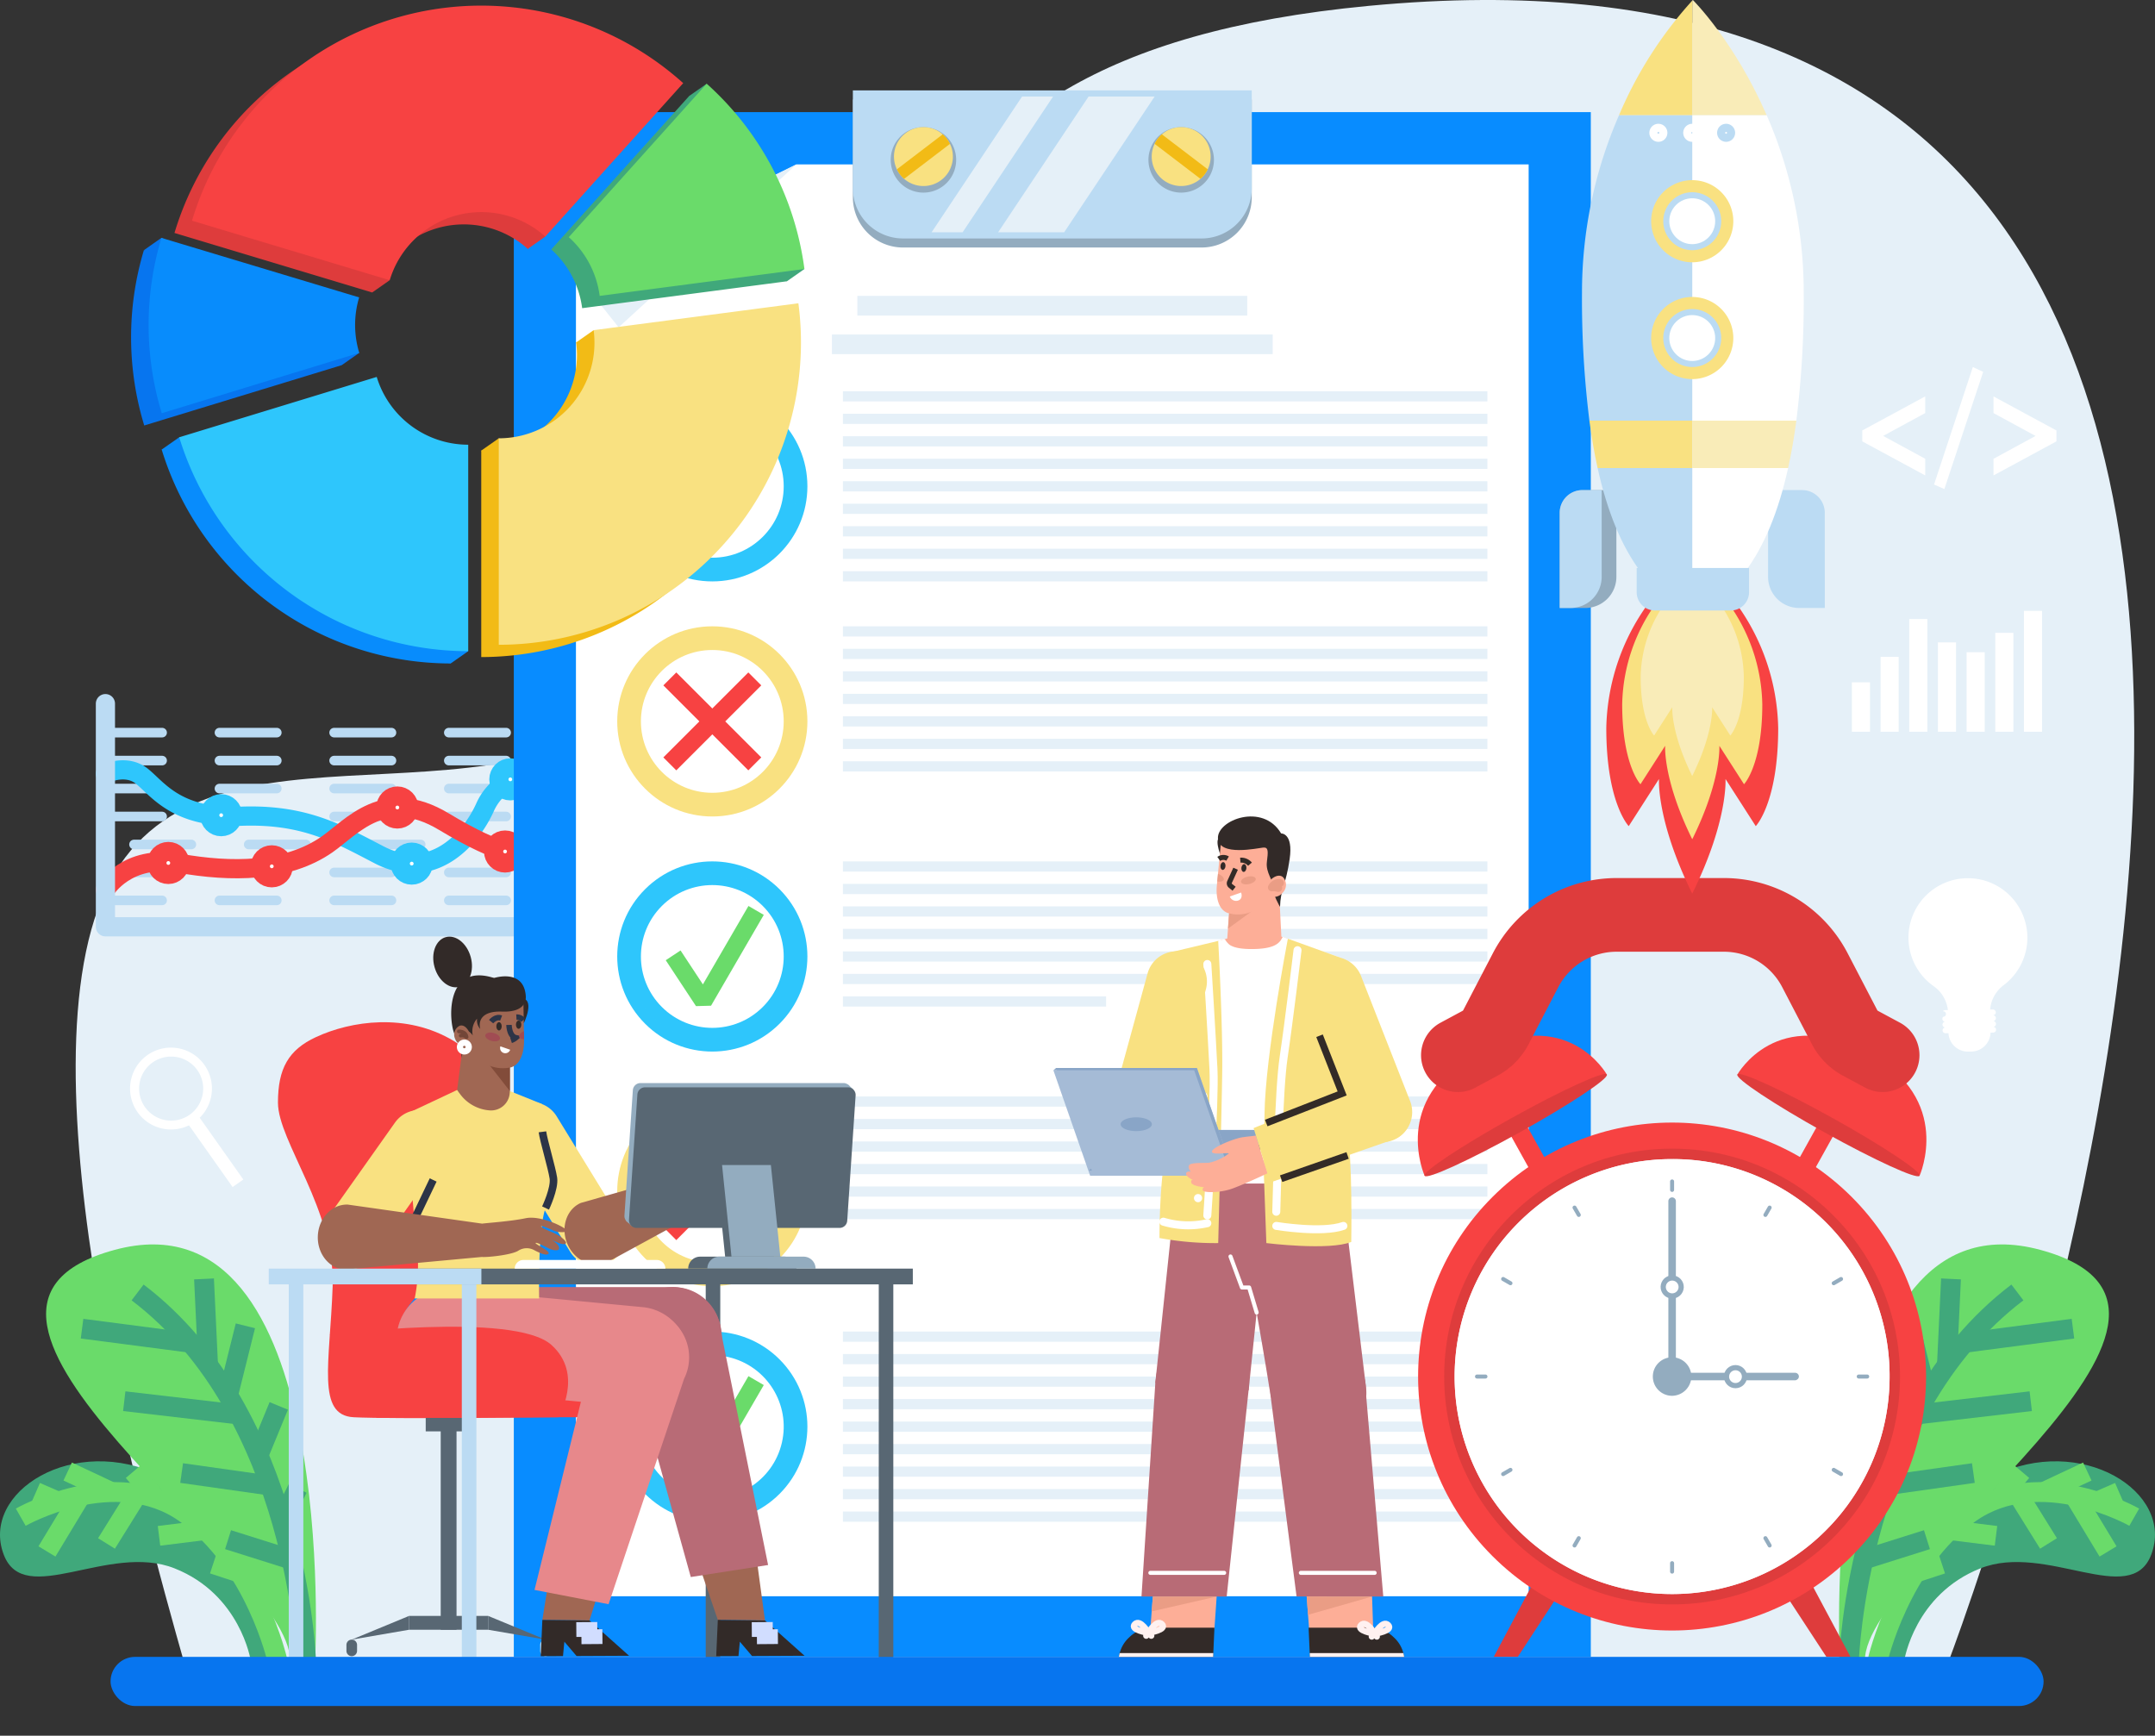 <svg xmlns="http://www.w3.org/2000/svg" width="378.512" height="304.88" viewBox="0 0 378.512 304.88">
  <rect x="0" y="0" width="378.512" height="304.88" fill="#333333" stroke="none"/>
  <g id="Group_568" data-name="Group 568" transform="translate(-138.594 -537.871)">
    <path id="Path_378" data-name="Path 378" d="M533.671,830.807S655.12,517.708,432.247,538.9c-95.458,9.077-77.638,64.147-119.8,115.674-27.328,33.4-79.886,6.076-99.582,35.261s3.45,112.4,11.569,140.97Z" transform="translate(-53.239 0)" fill="#e5f0f8"/>
    <g id="Group_528" data-name="Group 528" transform="translate(138.594 794.545)">
      <path id="Path_379" data-name="Path 379" d="M188.633,1857.4s-6.2-24.712-21.638-32.339-31.926,2.815-27.74,13.795c3.609,9.467,18.449-2.174,30,2.4s13.367,16.141,13.367,16.141Z" transform="translate(-138.594 -1822.446)" fill="#40a87b"/>
      <path id="Path_380" data-name="Path 380" d="M156.838,1853.909s16.574-9.445,28.872-.713,16.189,25.842,16.189,25.842" transform="translate(-153.193 -1844.088)" fill="none" stroke="#6adb6a" stroke-miterlimit="10" stroke-width="3.483"/>
      <line id="Line_1" data-name="Line 1" x2="3.856" y2="1.681" transform="translate(6.319 5.404)" fill="none" stroke="#6adb6a" stroke-miterlimit="10" stroke-width="3.483"/>
      <line id="Line_2" data-name="Line 2" x2="7.681" y2="3.602" transform="translate(11.888 1.802)" fill="none" stroke="#6adb6a" stroke-miterlimit="10" stroke-width="3.483"/>
      <line id="Line_3" data-name="Line 3" x2="3.996" y2="4.72" transform="translate(23.428 1.802)" fill="none" stroke="#6adb6a" stroke-miterlimit="10" stroke-width="3.483"/>
      <line id="Line_4" data-name="Line 4" x2="1.796" y2="4.347" transform="translate(31.002 4.965)" fill="none" stroke="#6adb6a" stroke-miterlimit="10" stroke-width="3.483"/>
      <line id="Line_5" data-name="Line 5" y1="9.794" x2="5.92" transform="translate(8.247 6.043)" fill="none" stroke="#6adb6a" stroke-miterlimit="10" stroke-width="3.483"/>
      <line id="Line_6" data-name="Line 6" y1="8.72" x2="5.429" transform="translate(18.705 5.713)" fill="none" stroke="#6adb6a" stroke-miterlimit="10" stroke-width="3.483"/>
      <line id="Line_7" data-name="Line 7" y1="1.014" x2="8.162" transform="translate(27.928 12.082)" fill="none" stroke="#6adb6a" stroke-miterlimit="10" stroke-width="3.483"/>
      <line id="Line_8" data-name="Line 8" x2="4.679" y2="1.536" transform="translate(37.431 18.042)" fill="none" stroke="#6adb6a" stroke-miterlimit="10" stroke-width="3.483"/>
    </g>
    <g id="Group_529" data-name="Group 529" transform="translate(156.998 661.46)">
      <line id="Line_9" data-name="Line 9" x2="75.632" transform="translate(0 34.565)" fill="none" stroke="#bbdbf3" stroke-linecap="round" stroke-linejoin="round" stroke-width="1.685" stroke-dasharray="10.071"/>
      <line id="Line_10" data-name="Line 10" x2="75.632" transform="translate(0 29.654)" fill="none" stroke="#bbdbf3" stroke-linecap="round" stroke-linejoin="round" stroke-width="1.685" stroke-dasharray="10.071"/>
      <line id="Line_11" data-name="Line 11" x1="75.632" transform="translate(0 24.743)" fill="none" stroke="#bbdbf3" stroke-linecap="round" stroke-linejoin="round" stroke-width="1.685" stroke-dasharray="10.071"/>
      <line id="Line_12" data-name="Line 12" x2="75.632" transform="translate(0 19.831)" fill="none" stroke="#bbdbf3" stroke-linecap="round" stroke-linejoin="round" stroke-width="1.685" stroke-dasharray="10.071"/>
      <line id="Line_13" data-name="Line 13" x2="75.632" transform="translate(0 14.92)" fill="none" stroke="#bbdbf3" stroke-linecap="round" stroke-linejoin="round" stroke-width="1.685" stroke-dasharray="10.071"/>
      <line id="Line_14" data-name="Line 14" x2="75.632" transform="translate(0 10.008)" fill="none" stroke="#bbdbf3" stroke-linecap="round" stroke-linejoin="round" stroke-width="1.685" stroke-dasharray="10.071"/>
      <line id="Line_15" data-name="Line 15" x2="75.632" transform="translate(0 5.097)" fill="none" stroke="#bbdbf3" stroke-linecap="round" stroke-linejoin="round" stroke-width="1.685" stroke-dasharray="10.071"/>
      <path id="Path_381" data-name="Path 381" d="M231.261,1215.322s3.6-1.766,6.376.42,6.054,7.483,17.322,7.052,17.2,3.055,24.385,6.782c9,4.664,15.808-2.216,18.583-8.319a9.746,9.746,0,0,1,8.855-5.851" transform="translate(-231.15 -1203.009)" fill="none" stroke="#2ec6fc" stroke-linecap="round" stroke-linejoin="round" stroke-width="3.37"/>
      <path id="Path_382" data-name="Path 382" d="M231.261,1262.159s3.769-6.263,12.934-4.646,18.919,1.617,25.982-3.294c4.337-3.015,10.09-10.293,20.517-4.021s13.927,6.054,16.086,5.8" transform="translate(-231.15 -1229.476)" fill="none" stroke="#f74242" stroke-linecap="round" stroke-linejoin="round" stroke-width="3.37"/>
      <circle id="Ellipse_2" data-name="Ellipse 2" cx="2.013" cy="2.013" r="2.013" transform="translate(9.147 25.979)" fill="#fff" stroke="#f74242" stroke-linecap="round" stroke-linejoin="round" stroke-width="3.37"/>
      <circle id="Ellipse_3" data-name="Ellipse 3" cx="2.013" cy="2.013" r="2.013" transform="translate(27.319 26.568)" fill="#fff" stroke="#f74242" stroke-linecap="round" stroke-linejoin="round" stroke-width="3.37"/>
      <circle id="Ellipse_4" data-name="Ellipse 4" cx="2.013" cy="2.013" r="2.013" transform="translate(49.376 16.236)" fill="#fff" stroke="#f74242" stroke-linecap="round" stroke-linejoin="round" stroke-width="3.37"/>
      <circle id="Ellipse_5" data-name="Ellipse 5" cx="2.013" cy="2.013" r="2.013" transform="translate(18.433 17.587)" fill="#fff" stroke="#2ec6fc" stroke-linecap="round" stroke-linejoin="round" stroke-width="3.37"/>
      <circle id="Ellipse_6" data-name="Ellipse 6" cx="2.013" cy="2.013" r="2.013" transform="translate(51.899 26.091)" fill="#fff" stroke="#2ec6fc" stroke-linecap="round" stroke-linejoin="round" stroke-width="3.37"/>
      <circle id="Ellipse_7" data-name="Ellipse 7" cx="2.013" cy="2.013" r="2.013" transform="translate(69.22 11.292)" fill="#fff" stroke="#2ec6fc" stroke-linecap="round" stroke-linejoin="round" stroke-width="3.37"/>
      <circle id="Ellipse_8" data-name="Ellipse 8" cx="2.013" cy="2.013" r="2.013" transform="translate(68.295 23.966)" fill="#fff" stroke="#f74242" stroke-linecap="round" stroke-linejoin="round" stroke-width="3.37"/>
      <path id="Path_383" data-name="Path 383" d="M231.261,1156.4v39.2h76.262" transform="translate(-231.149 -1156.397)" fill="none" stroke="#bbdbf3" stroke-linecap="round" stroke-linejoin="round" stroke-width="3.37"/>
    </g>
    <g id="Group_530" data-name="Group 530" transform="translate(146.689 756.457)">
      <path id="Path_384" data-name="Path 384" d="M226.364,1704.939s4.371-82.835-35.193-72.161,30.863,55.319,30.8,72.161Z" transform="translate(-179.107 -1631.829)" fill="#6adb6a"/>
      <path id="Path_385" data-name="Path 385" d="M289.136,1738.707s-1.382-43.279-29.585-64.678" transform="translate(-243.477 -1665.596)" fill="none" stroke="#40a87b" stroke-miterlimit="10" stroke-width="3.483"/>
      <line id="Line_16" data-name="Line 16" x1="0.705" y1="14.924" transform="translate(27.739 6.057)" fill="none" stroke="#40a87b" stroke-miterlimit="10" stroke-width="3.483"/>
      <line id="Line_17" data-name="Line 17" x2="19.063" y2="2.485" transform="translate(6.316 14.797)" fill="none" stroke="#40a87b" stroke-miterlimit="10" stroke-width="3.483"/>
      <line id="Line_18" data-name="Line 18" x2="20.156" y2="2.348" transform="translate(13.73 27.534)" fill="none" stroke="#40a87b" stroke-miterlimit="10" stroke-width="3.483"/>
      <line id="Line_19" data-name="Line 19" x2="15.568" y2="2.2" transform="translate(23.807 40.156)" fill="none" stroke="#40a87b" stroke-miterlimit="10" stroke-width="3.483"/>
      <line id="Line_20" data-name="Line 20" x1="3.568" y2="8.669" transform="translate(37.3 28.363)" fill="none" stroke="#40a87b" stroke-miterlimit="10" stroke-width="3.483"/>
      <line id="Line_21" data-name="Line 21" x1="3.042" y2="12.205" transform="translate(31.963 14.293)" fill="none" stroke="#40a87b" stroke-miterlimit="10" stroke-width="3.483"/>
      <line id="Line_22" data-name="Line 22" x1="2.843" y2="5.666" transform="translate(41.357 42.835)" fill="none" stroke="#40a87b" stroke-miterlimit="10" stroke-width="3.483"/>
      <line id="Line_23" data-name="Line 23" x2="11.156" y2="3.517" transform="translate(31.963 51.858)" fill="none" stroke="#40a87b" stroke-miterlimit="10" stroke-width="3.483"/>
    </g>
    <g id="Group_531" data-name="Group 531" transform="translate(467.067 794.545)">
      <path id="Path_386" data-name="Path 386" d="M1782.5,1857.4s6.2-24.712,21.638-32.339,31.926,2.815,27.74,13.795c-3.609,9.467-18.449-2.174-30,2.4s-13.367,16.141-13.367,16.141Z" transform="translate(-1782.504 -1822.446)" fill="#40a87b"/>
      <path id="Path_387" data-name="Path 387" d="M1834.237,1853.909s-16.574-9.445-28.872-.713-16.189,25.842-16.189,25.842" transform="translate(-1787.843 -1844.088)" fill="none" stroke="#6adb6a" stroke-miterlimit="10" stroke-width="3.483"/>
      <line id="Line_24" data-name="Line 24" x1="3.856" y2="1.681" transform="translate(39.864 5.404)" fill="none" stroke="#6adb6a" stroke-miterlimit="10" stroke-width="3.483"/>
      <line id="Line_25" data-name="Line 25" x1="7.681" y2="3.602" transform="translate(30.47 1.802)" fill="none" stroke="#6adb6a" stroke-miterlimit="10" stroke-width="3.483"/>
      <line id="Line_26" data-name="Line 26" x1="3.996" y2="4.72" transform="translate(22.615 1.802)" fill="none" stroke="#6adb6a" stroke-miterlimit="10" stroke-width="3.483"/>
      <line id="Line_27" data-name="Line 27" x1="1.796" y2="4.347" transform="translate(17.24 4.965)" fill="none" stroke="#6adb6a" stroke-miterlimit="10" stroke-width="3.483"/>
      <line id="Line_28" data-name="Line 28" x1="5.92" y1="9.794" transform="translate(35.872 6.043)" fill="none" stroke="#6adb6a" stroke-miterlimit="10" stroke-width="3.483"/>
      <line id="Line_29" data-name="Line 29" x1="5.429" y1="8.72" transform="translate(25.905 5.713)" fill="none" stroke="#6adb6a" stroke-miterlimit="10" stroke-width="3.483"/>
      <line id="Line_30" data-name="Line 30" x1="8.162" y1="1.014" transform="translate(13.949 12.082)" fill="none" stroke="#6adb6a" stroke-miterlimit="10" stroke-width="3.483"/>
      <line id="Line_31" data-name="Line 31" x1="4.679" y2="1.536" transform="translate(7.93 18.042)" fill="none" stroke="#6adb6a" stroke-miterlimit="10" stroke-width="3.483"/>
    </g>
    <g id="Group_532" data-name="Group 532" transform="translate(461.611 756.457)">
      <path id="Path_388" data-name="Path 388" d="M1755.34,1704.939s-4.371-82.835,35.193-72.161-30.863,55.319-30.8,72.161Z" transform="translate(-1755.196 -1631.829)" fill="#6adb6a"/>
      <path id="Path_389" data-name="Path 389" d="M1763.915,1738.707s1.382-43.279,29.585-64.678" transform="translate(-1762.173 -1665.596)" fill="none" stroke="#40a87b" stroke-miterlimit="10" stroke-width="3.483"/>
      <line id="Line_32" data-name="Line 32" y1="14.924" x2="0.705" transform="translate(18.957 6.057)" fill="none" stroke="#40a87b" stroke-miterlimit="10" stroke-width="3.483"/>
      <line id="Line_33" data-name="Line 33" x1="19.063" y2="2.485" transform="translate(22.021 14.797)" fill="none" stroke="#40a87b" stroke-miterlimit="10" stroke-width="3.483"/>
      <line id="Line_34" data-name="Line 34" x1="20.156" y2="2.348" transform="translate(13.515 27.534)" fill="none" stroke="#40a87b" stroke-miterlimit="10" stroke-width="3.483"/>
      <line id="Line_35" data-name="Line 35" x1="15.568" y2="2.2" transform="translate(8.025 40.156)" fill="none" stroke="#40a87b" stroke-miterlimit="10" stroke-width="3.483"/>
      <line id="Line_36" data-name="Line 36" x2="3.568" y2="8.669" transform="translate(6.532 28.363)" fill="none" stroke="#40a87b" stroke-miterlimit="10" stroke-width="3.483"/>
      <line id="Line_37" data-name="Line 37" x2="3.042" y2="12.205" transform="translate(12.395 14.293)" fill="none" stroke="#40a87b" stroke-miterlimit="10" stroke-width="3.483"/>
      <line id="Line_38" data-name="Line 38" x2="2.843" y2="5.666" transform="translate(3.201 42.835)" fill="none" stroke="#40a87b" stroke-miterlimit="10" stroke-width="3.483"/>
      <line id="Line_39" data-name="Line 39" x1="11.156" y2="3.517" transform="translate(4.282 51.858)" fill="none" stroke="#40a87b" stroke-miterlimit="10" stroke-width="3.483"/>
    </g>
    <g id="Group_551" data-name="Group 551" transform="translate(228.843 553.749)">
      <rect id="Rectangle_137" data-name="Rectangle 137" width="189.165" height="271.341" transform="translate(0 3.815)" fill="#088cff"/>
      <path id="Path_390" data-name="Path 390" d="M812.215,682.4v251.51H644.878V701.607L683.6,682.4Z" transform="translate(-633.966 -669.404)" fill="#fff"/>
      <path id="Path_391" data-name="Path 391" d="M683.6,682.4l-31.225,28.618-7.5-9.416Z" transform="translate(-633.966 -669.404)" fill="#e5f0f8"/>
      <path id="Path_392" data-name="Path 392" d="M949.548,651.3H897.119a8.816,8.816,0,0,1-8.816-8.816V625.291h70.061v17.191A8.816,8.816,0,0,1,949.548,651.3Z" transform="translate(-828.751 -623.702)" fill="#93acbf"/>
      <path id="Path_393" data-name="Path 393" d="M949.548,643.345H897.119a8.816,8.816,0,0,1-8.816-8.816V617.337h70.061v17.192A8.816,8.816,0,0,1,949.548,643.345Z" transform="translate(-828.751 -617.337)" fill="#bbdbf3"/>
      <path id="Path_394" data-name="Path 394" d="M930.783,650.806a5.74,5.74,0,0,0-7.255.227,5.819,5.819,0,0,0-.8.856,5.75,5.75,0,1,0,8.059-1.084Z" transform="translate(-855.352 -643.173)" fill="#93acbf"/>
      <g id="Group_533" data-name="Group 533" transform="translate(66.77 6.451)">
        <path id="Path_395" data-name="Path 395" d="M926.467,650.688a5.165,5.165,0,0,1,6.528.2,5.18,5.18,0,0,1,1.275,1.671,5.173,5.173,0,0,1-8.778,5.375,5.225,5.225,0,0,1-.552-.9A5.17,5.17,0,0,1,926.467,650.688Z" transform="translate(-924.43 -649.625)" fill="#f9e181"/>
        <path id="Path_396" data-name="Path 396" d="M926.982,662.115l8.055-6.146a5.182,5.182,0,0,1,1.275,1.672l-8.055,6.146a5.187,5.187,0,0,1-1.275-1.672Z" transform="translate(-926.472 -654.701)" fill="#f2bb16"/>
      </g>
      <path id="Path_397" data-name="Path 397" d="M1157.371,650.806a5.74,5.74,0,0,0-7.255.227,5.764,5.764,0,0,0-1.417,1.858,5.75,5.75,0,0,0,9.756,5.974,5.819,5.819,0,0,0,.614-1A5.746,5.746,0,0,0,1157.371,650.806Z" transform="translate(-1036.664 -643.173)" fill="#93acbf"/>
      <g id="Group_534" data-name="Group 534" transform="translate(112.045 6.451)">
        <path id="Path_398" data-name="Path 398" d="M1159.329,650.688a5.165,5.165,0,0,0-6.528.2,5.185,5.185,0,0,0-1.275,1.671,5.173,5.173,0,0,0,8.778,5.375,5.225,5.225,0,0,0,.552-.9A5.17,5.17,0,0,0,1159.329,650.688Z" transform="translate(-1151.017 -649.625)" fill="#f9e181"/>
        <path id="Path_399" data-name="Path 399" d="M1162.894,662.115l-8.055-6.146a5.18,5.18,0,0,0-1.275,1.672l8.055,6.146a5.187,5.187,0,0,0,1.275-1.672Z" transform="translate(-1153.055 -654.701)" fill="#f2bb16"/>
      </g>
      <path id="Path_400" data-name="Path 400" d="M1043.478,622.753l-15.885,23.838h-11.6l15.885-23.838Z" transform="translate(-930.924 -621.671)" fill="#e5f0f8"/>
      <path id="Path_401" data-name="Path 401" d="M978.859,622.753l-15.885,23.838h-5.445l15.885-23.838Z" transform="translate(-884.145 -621.671)" fill="#e5f0f8"/>
      <g id="Group_535" data-name="Group 535" transform="translate(18.162 52.842)">
        <circle id="Ellipse_9" data-name="Ellipse 9" cx="16.702" cy="16.702" r="16.702" fill="#2ec6fc"/>
        <circle id="Ellipse_10" data-name="Ellipse 10" cx="14.809" cy="14.809" r="14.809" transform="translate(1.893 1.893)" fill="#fff"/>
        <circle id="Ellipse_11" data-name="Ellipse 11" cx="13.747" cy="13.747" r="13.747" transform="translate(2.955 2.955)" fill="none" stroke="#2ec6fc" stroke-miterlimit="10" stroke-width="2.413"/>
        <path id="Path_402" data-name="Path 402" d="M738.334,921l-7.93,13.657-.07.12-3.927-5.963-2.6,1.715,5.313,8.063,1.3-.037,1.345-.037,9.262-15.953Z" transform="translate(-715.284 -913.162)" fill="#6adb6a"/>
      </g>
      <rect id="Rectangle_138" data-name="Rectangle 138" width="68.478" height="3.455" transform="translate(60.342 36.094)" fill="#e5f0f8"/>
      <rect id="Rectangle_139" data-name="Rectangle 139" width="77.418" height="3.455" transform="translate(55.872 42.874)" fill="#e5f0f8"/>
      <g id="Group_536" data-name="Group 536" transform="translate(57.806 52.842)">
        <rect id="Rectangle_140" data-name="Rectangle 140" width="113.194" height="1.79" fill="#e5f0f8"/>
        <rect id="Rectangle_141" data-name="Rectangle 141" width="113.194" height="1.79" transform="translate(0 3.952)" fill="#e5f0f8"/>
        <rect id="Rectangle_142" data-name="Rectangle 142" width="113.194" height="1.79" transform="translate(0 7.903)" fill="#e5f0f8"/>
        <rect id="Rectangle_143" data-name="Rectangle 143" width="113.194" height="1.79" transform="translate(0 11.855)" fill="#e5f0f8"/>
        <rect id="Rectangle_144" data-name="Rectangle 144" width="113.194" height="1.79" transform="translate(0 15.807)" fill="#e5f0f8"/>
        <rect id="Rectangle_145" data-name="Rectangle 145" width="113.194" height="1.79" transform="translate(0 19.758)" fill="#e5f0f8"/>
        <rect id="Rectangle_146" data-name="Rectangle 146" width="113.194" height="1.79" transform="translate(0 23.71)" fill="#e5f0f8"/>
        <rect id="Rectangle_147" data-name="Rectangle 147" width="113.194" height="1.79" transform="translate(0 27.662)" fill="#e5f0f8"/>
        <rect id="Rectangle_148" data-name="Rectangle 148" width="113.194" height="1.79" transform="translate(0 31.614)" fill="#e5f0f8"/>
      </g>
      <g id="Group_540" data-name="Group 540" transform="translate(18.162 94.134)">
        <circle id="Ellipse_12" data-name="Ellipse 12" cx="16.702" cy="16.702" r="16.702" fill="#f9e181"/>
        <circle id="Ellipse_13" data-name="Ellipse 13" cx="14.809" cy="14.809" r="14.809" transform="translate(1.893 1.893)" fill="#fff"/>
        <circle id="Ellipse_14" data-name="Ellipse 14" cx="13.747" cy="13.747" r="13.747" transform="translate(2.955 2.955)" fill="none" stroke="#f9e181" stroke-miterlimit="10" stroke-width="2.413"/>
        <g id="Group_539" data-name="Group 539" transform="translate(8.102 8.102)">
          <g id="Group_537" data-name="Group 537" transform="translate(0 0)">
            <rect id="Rectangle_149" data-name="Rectangle 149" width="21.109" height="3.214" transform="translate(0 14.926) rotate(-45)" fill="#f74242"/>
          </g>
          <g id="Group_538" data-name="Group 538" transform="translate(0 0)">
            <rect id="Rectangle_150" data-name="Rectangle 150" width="3.214" height="21.109" transform="translate(0 2.273) rotate(-44.999)" fill="#f74242"/>
          </g>
        </g>
      </g>
      <g id="Group_544" data-name="Group 544" transform="translate(11.244 169.727)">
        <circle id="Ellipse_15" data-name="Ellipse 15" cx="16.702" cy="16.702" r="16.702" transform="translate(0 23.62) rotate(-45)" fill="#f9e181"/>
        <circle id="Ellipse_16" data-name="Ellipse 16" cx="14.809" cy="14.809" r="14.809" transform="translate(5.846 34.697) rotate(-76.931)" fill="#fff"/>
        <circle id="Ellipse_17" data-name="Ellipse 17" cx="13.747" cy="13.747" r="13.747" transform="translate(7.126 33.91) rotate(-76.961)" fill="none" stroke="#f9e181" stroke-miterlimit="10" stroke-width="2.413"/>
        <g id="Group_543" data-name="Group 543" transform="translate(15.02 15.02)">
          <g id="Group_541" data-name="Group 541" transform="translate(0 0)">
            <rect id="Rectangle_151" data-name="Rectangle 151" width="21.109" height="3.214" transform="translate(0 14.926) rotate(-45)" fill="#f74242"/>
          </g>
          <g id="Group_542" data-name="Group 542" transform="translate(0 0)">
            <rect id="Rectangle_152" data-name="Rectangle 152" width="3.214" height="21.109" transform="translate(0 2.273) rotate(-44.999)" fill="#f74242"/>
          </g>
        </g>
      </g>
      <g id="Group_545" data-name="Group 545" transform="translate(57.806 94.134)">
        <rect id="Rectangle_153" data-name="Rectangle 153" width="113.194" height="1.79" fill="#e5f0f8"/>
        <rect id="Rectangle_154" data-name="Rectangle 154" width="113.194" height="1.79" transform="translate(0 3.952)" fill="#e5f0f8"/>
        <rect id="Rectangle_155" data-name="Rectangle 155" width="113.194" height="1.79" transform="translate(0 7.903)" fill="#e5f0f8"/>
        <rect id="Rectangle_156" data-name="Rectangle 156" width="113.194" height="1.79" transform="translate(0 11.855)" fill="#e5f0f8"/>
        <rect id="Rectangle_157" data-name="Rectangle 157" width="113.194" height="1.79" transform="translate(0 15.807)" fill="#e5f0f8"/>
        <rect id="Rectangle_158" data-name="Rectangle 158" width="113.194" height="1.79" transform="translate(0 19.758)" fill="#e5f0f8"/>
        <rect id="Rectangle_159" data-name="Rectangle 159" width="113.194" height="1.79" transform="translate(0 23.71)" fill="#e5f0f8"/>
      </g>
      <g id="Group_546" data-name="Group 546" transform="translate(11.244 128.507)">
        <circle id="Ellipse_18" data-name="Ellipse 18" cx="16.702" cy="16.702" r="16.702" transform="translate(0 23.62) rotate(-45)" fill="#2ec6fc"/>
        <circle id="Ellipse_19" data-name="Ellipse 19" cx="14.809" cy="14.809" r="14.809" transform="translate(2.676 23.62) rotate(-45)" fill="#fff"/>
        <circle id="Ellipse_20" data-name="Ellipse 20" cx="13.747" cy="13.747" r="13.747" transform="translate(4.179 23.62) rotate(-45)" fill="none" stroke="#2ec6fc" stroke-miterlimit="10" stroke-width="2.413"/>
        <path id="Path_403" data-name="Path 403" d="M738.334,1334.3l-7.93,13.657-.07.12-3.927-5.963-2.6,1.716,5.313,8.063,1.3-.037,1.345-.037,9.262-15.953Z" transform="translate(-708.366 -1319.552)" fill="#6adb6a"/>
      </g>
      <g id="Group_547" data-name="Group 547" transform="translate(57.806 135.426)">
        <rect id="Rectangle_160" data-name="Rectangle 160" width="113.194" height="1.79" fill="#e5f0f8"/>
        <rect id="Rectangle_161" data-name="Rectangle 161" width="113.194" height="1.79" transform="translate(0 3.952)" fill="#e5f0f8"/>
        <rect id="Rectangle_162" data-name="Rectangle 162" width="113.194" height="1.79" transform="translate(0 7.903)" fill="#e5f0f8"/>
        <rect id="Rectangle_163" data-name="Rectangle 163" width="113.194" height="1.79" transform="translate(0 11.855)" fill="#e5f0f8"/>
        <rect id="Rectangle_164" data-name="Rectangle 164" width="113.194" height="1.79" transform="translate(0 15.807)" fill="#e5f0f8"/>
        <rect id="Rectangle_165" data-name="Rectangle 165" width="113.194" height="1.79" transform="translate(0 19.758)" fill="#e5f0f8"/>
        <rect id="Rectangle_166" data-name="Rectangle 166" width="46.229" height="1.79" transform="translate(0 23.71)" fill="#e5f0f8"/>
      </g>
      <g id="Group_548" data-name="Group 548" transform="translate(57.806 176.718)">
        <rect id="Rectangle_167" data-name="Rectangle 167" width="113.194" height="1.79" fill="#e5f0f8"/>
        <rect id="Rectangle_168" data-name="Rectangle 168" width="113.194" height="1.79" transform="translate(0 3.952)" fill="#e5f0f8"/>
        <rect id="Rectangle_169" data-name="Rectangle 169" width="113.194" height="1.79" transform="translate(0 7.903)" fill="#e5f0f8"/>
        <rect id="Rectangle_170" data-name="Rectangle 170" width="113.194" height="1.79" transform="translate(0 11.855)" fill="#e5f0f8"/>
        <rect id="Rectangle_171" data-name="Rectangle 171" width="113.194" height="1.79" transform="translate(0 15.807)" fill="#e5f0f8"/>
        <rect id="Rectangle_172" data-name="Rectangle 172" width="113.194" height="1.79" transform="translate(0 19.758)" fill="#e5f0f8"/>
      </g>
      <g id="Group_549" data-name="Group 549" transform="translate(11.244 211.091)">
        <circle id="Ellipse_21" data-name="Ellipse 21" cx="16.702" cy="16.702" r="16.702" transform="translate(0 23.62) rotate(-45)" fill="#2ec6fc"/>
        <circle id="Ellipse_22" data-name="Ellipse 22" cx="14.809" cy="14.809" r="14.809" transform="translate(5.846 34.697) rotate(-76.931)" fill="#fff"/>
        <circle id="Ellipse_23" data-name="Ellipse 23" cx="13.747" cy="13.747" r="13.747" transform="translate(7.126 33.91) rotate(-76.961)" fill="none" stroke="#2ec6fc" stroke-miterlimit="10" stroke-width="2.413"/>
        <path id="Path_404" data-name="Path 404" d="M738.334,1747.61l-7.93,13.657-.07.12-3.927-5.963-2.6,1.715,5.313,8.063,1.3-.037,1.345-.037,9.262-15.953Z" transform="translate(-708.366 -1732.859)" fill="#6adb6a"/>
      </g>
      <g id="Group_550" data-name="Group 550" transform="translate(57.806 218.009)">
        <rect id="Rectangle_173" data-name="Rectangle 173" width="113.194" height="1.79" fill="#e5f0f8"/>
        <rect id="Rectangle_174" data-name="Rectangle 174" width="113.194" height="1.79" transform="translate(0 3.952)" fill="#e5f0f8"/>
        <rect id="Rectangle_175" data-name="Rectangle 175" width="113.194" height="1.79" transform="translate(0 7.903)" fill="#e5f0f8"/>
        <rect id="Rectangle_176" data-name="Rectangle 176" width="113.194" height="1.79" transform="translate(0 11.855)" fill="#e5f0f8"/>
        <rect id="Rectangle_177" data-name="Rectangle 177" width="113.194" height="1.79" transform="translate(0 15.807)" fill="#e5f0f8"/>
        <rect id="Rectangle_178" data-name="Rectangle 178" width="113.194" height="1.79" transform="translate(0 19.758)" fill="#e5f0f8"/>
        <rect id="Rectangle_179" data-name="Rectangle 179" width="113.194" height="1.79" transform="translate(0 23.71)" fill="#e5f0f8"/>
        <rect id="Rectangle_180" data-name="Rectangle 180" width="113.194" height="1.79" transform="translate(0 27.662)" fill="#e5f0f8"/>
        <rect id="Rectangle_181" data-name="Rectangle 181" width="113.194" height="1.79" transform="translate(0 31.614)" fill="#e5f0f8"/>
      </g>
    </g>
    <g id="Group_552" data-name="Group 552" transform="translate(161.619 538.859)">
      <path id="Path_405" data-name="Path 405" d="M265.1,749.117l3.08-2.158,34.747,20.2-3.08,2.158Z" transform="translate(-262.844 -706.169)" fill="#0775ef"/>
      <path id="Path_406" data-name="Path 406" d="M454,761.319l3.08-2.158-6.017-6.248Z" transform="translate(-411.653 -710.934)" fill="#de3c3c"/>
      <path id="Path_407" data-name="Path 407" d="M595.336,721.665l3.08-2.158-1.936-6.579-2.939,4.368Z" transform="translate(-525.662 -678.938)" fill="#de3c3c"/>
      <path id="Path_408" data-name="Path 408" d="M744.4,613.62l3.08-2.158-1.234,11.06Z" transform="translate(-646.376 -597.746)" fill="#40a87b"/>
      <path id="Path_409" data-name="Path 409" d="M664.559,654.806,628.6,659.528a16.788,16.788,0,0,0-5.426-10.314l24.223-26.955A52.971,52.971,0,0,1,664.559,654.806Z" transform="translate(-549.371 -606.386)" fill="#40a87b"/>
      <path id="Path_410" data-name="Path 410" d="M378.239,567.229l-24.223,26.955a16.813,16.813,0,0,0-27.326,7.658l-34.728-10.454a53.04,53.04,0,0,1,86.277-24.159Z" transform="translate(-284.342 -551.456)" fill="#de3c3c"/>
      <path id="Path_411" data-name="Path 411" d="M614.713,822.187a53.131,53.131,0,0,1-53.077,53.071v-36.27a16.8,16.8,0,0,0,16.807-16.8,16.58,16.58,0,0,0-.147-2.195l35.963-4.722A52.541,52.541,0,0,1,614.713,822.187Z" transform="translate(-500.132 -760.831)" fill="#f2bb16"/>
      <path id="Path_412" data-name="Path 412" d="M331.478,891.944v36.27a53.159,53.159,0,0,1-50.762-37.575l34.69-10.6A16.8,16.8,0,0,0,331.478,891.944Z" transform="translate(-275.343 -812.662)" fill="#088cfc"/>
      <path id="Path_413" data-name="Path 413" d="M290.824,777.962l-34.69,10.595a53.131,53.131,0,0,1-.058-30.8l34.728,10.454a16.871,16.871,0,0,0,.019,9.75Z" transform="translate(-253.825 -714.809)" fill="#0775ef"/>
      <path id="Path_414" data-name="Path 414" d="M645.016,830.261l3.08-2.158,4.6,11.731Z" transform="translate(-566.851 -771.099)" fill="#f2bb16"/>
      <path id="Path_415" data-name="Path 415" d="M561.636,925.328l3.08-2.158,5.5,2.623s-6.52,2.112-6.612,2.2A28.528,28.528,0,0,1,561.636,925.328Z" transform="translate(-500.132 -847.171)" fill="#f2bb16"/>
      <path id="Path_416" data-name="Path 416" d="M809.794,768.23l-3.08,2.158-5.891-3.685Z" transform="translate(-691.526 -721.967)" fill="#40a87b"/>
      <path id="Path_417" data-name="Path 417" d="M280.716,924.429l3.08-2.158,50.761,37.575L331.478,962Z" transform="translate(-275.343 -846.451)" fill="#088cfc"/>
      <path id="Path_418" data-name="Path 418" d="M393.652,556.431l-24.223,26.955a16.813,16.813,0,0,0-27.326,7.658L307.375,580.59a53.04,53.04,0,0,1,86.277-24.159Z" transform="translate(-296.675 -542.816)" fill="#f74242"/>
      <path id="Path_419" data-name="Path 419" d="M679.972,644.008l-35.963,4.722a16.787,16.787,0,0,0-5.425-10.313l24.223-26.955A52.972,52.972,0,0,1,679.972,644.008Z" transform="translate(-561.704 -597.746)" fill="#6adb6a"/>
      <path id="Path_420" data-name="Path 420" d="M630.125,811.389a53.132,53.132,0,0,1-53.078,53.071V828.19a16.8,16.8,0,0,0,16.807-16.8,16.579,16.579,0,0,0-.147-2.195l35.963-4.722A52.551,52.551,0,0,1,630.125,811.389Z" transform="translate(-512.464 -752.191)" fill="#f9e181"/>
      <path id="Path_421" data-name="Path 421" d="M346.891,881.146v36.27a53.159,53.159,0,0,1-50.762-37.575l34.69-10.6A16.8,16.8,0,0,0,346.891,881.146Z" transform="translate(-287.676 -804.021)" fill="#2ec6fc"/>
      <path id="Path_422" data-name="Path 422" d="M306.236,767.164l-34.69,10.6a53.132,53.132,0,0,1-.058-30.8l34.728,10.454a16.872,16.872,0,0,0,.019,9.75Z" transform="translate(-266.158 -706.169)" fill="#088cfc"/>
    </g>
    <g id="Group_555" data-name="Group 555" transform="translate(369.197 698.569)">
      <path id="Path_423" data-name="Path 423" d="M1455.866,1935.431h-4.225l7.861-14.727,4.323,2.561Z" transform="translate(-1419.881 -1805.095)" fill="#de3c3c"/>
      <path id="Path_424" data-name="Path 424" d="M1712.222,1935.431h4.226l-7.862-14.727-4.323,2.561Z" transform="translate(-1622.027 -1805.095)" fill="#de3c3c"/>
      <path id="Path_425" data-name="Path 425" d="M1677.224,1485.07h0a1.655,1.655,0,0,1-.641-2.244l20.388-36.685a1.656,1.656,0,0,1,2.245-.641h0a1.655,1.655,0,0,1,.641,2.244l-20.389,36.685A1.655,1.655,0,0,1,1677.224,1485.07Z" transform="translate(-1599.712 -1424.677)" fill="#f74242"/>
      <path id="Path_426" data-name="Path 426" d="M1444.16,1483.924h0a1.656,1.656,0,0,0,.641-2.245l-20.548-36.971a1.655,1.655,0,0,0-2.244-.641h0a1.655,1.655,0,0,0-.641,2.244l20.548,36.971A1.655,1.655,0,0,0,1444.16,1483.924Z" transform="translate(-1395.492 -1423.531)" fill="#f74242"/>
      <circle id="Ellipse_24" data-name="Ellipse 24" cx="44.611" cy="44.611" r="44.611" transform="translate(0 81.092) rotate(-45)" fill="#f74242"/>
      <circle id="Ellipse_25" data-name="Ellipse 25" cx="40.03" cy="40.03" r="40.03" transform="translate(23.06 41.062)" fill="#de3c3c"/>
      <path id="Path_427" data-name="Path 427" d="M1493.662,1595a38.2,38.2,0,1,1-38.2-38.2A38.072,38.072,0,0,1,1493.662,1595Z" transform="translate(-1392.371 -1513.903)" fill="#e5f0f8"/>
      <path id="Path_428" data-name="Path 428" d="M1515.338,1595a38.2,38.2,0,1,1-38.2-38.2A38.072,38.072,0,0,1,1515.338,1595Z" transform="translate(-1414.047 -1513.903)" fill="#fff"/>
      <path id="Path_429" data-name="Path 429" d="M1594.893,1737.793a3.383,3.383,0,1,1,3.383-3.382A3.428,3.428,0,0,1,1594.893,1737.793Z" transform="translate(-1531.803 -1653.318)" fill="#93acbf"/>
      <g id="Group_553" data-name="Group 553" transform="translate(60.66 49.624)">
        <path id="Path_430" data-name="Path 430" d="M1605.8,1621.937h0a.662.662,0,0,1-.66-.66v-30.148a.662.662,0,0,1,.66-.66h0a.662.662,0,0,1,.66.66v30.148A.662.662,0,0,1,1605.8,1621.937Z" transform="translate(-1603.366 -1590.468)" fill="#93acbf"/>
        <circle id="Ellipse_26" data-name="Ellipse 26" cx="2.035" cy="2.035" r="2.035" transform="translate(0 17.247) rotate(-76.717)" fill="#93acbf"/>
        <path id="Path_431" data-name="Path 431" d="M1604.048,1665.851a1.119,1.119,0,1,1,1.119-1.12A1.121,1.121,0,0,1,1604.048,1665.851Z" transform="translate(-1601.6 -1648.997)" fill="#fff"/>
      </g>
      <g id="Group_554" data-name="Group 554" transform="translate(63.09 79.075)">
        <rect id="Rectangle_182" data-name="Rectangle 182" width="1.32" height="22.271" rx="0.66" transform="translate(22.271 1.357) rotate(90)" fill="#93acbf"/>
        <circle id="Ellipse_27" data-name="Ellipse 27" cx="2.035" cy="2.035" r="2.035" transform="translate(9.1)" fill="#93acbf"/>
        <path id="Path_432" data-name="Path 432" d="M1658.57,1743.566a1.119,1.119,0,1,1,1.119,1.119A1.121,1.121,0,0,1,1658.57,1743.566Z" transform="translate(-1648.554 -1741.531)" fill="#fff"/>
      </g>
      <path id="Path_433" data-name="Path 433" d="M1607.036,1576.892h0a.352.352,0,0,1-.351-.351v-1.485a.352.352,0,0,1,.351-.351h0a.352.352,0,0,1,.351.351v1.485A.352.352,0,0,1,1607.036,1576.892Z" transform="translate(-1543.946 -1528.231)" fill="#93acbf"/>
      <path id="Path_434" data-name="Path 434" d="M1522.206,1599.624h0a.352.352,0,0,1-.479-.129l-.743-1.286a.352.352,0,0,1,.128-.479h0a.352.352,0,0,1,.479.128l.743,1.286A.352.352,0,0,1,1522.206,1599.624Z" transform="translate(-1475.332 -1546.617)" fill="#93acbf"/>
      <path id="Path_435" data-name="Path 435" d="M1460.106,1661.724h0a.352.352,0,0,1-.479.128l-1.286-.743a.351.351,0,0,1-.128-.479h0a.352.352,0,0,1,.479-.129l1.286.743A.352.352,0,0,1,1460.106,1661.724Z" transform="translate(-1425.102 -1596.848)" fill="#93acbf"/>
      <path id="Path_436" data-name="Path 436" d="M1437.374,1746.554h0a.352.352,0,0,1-.351.351h-1.485a.352.352,0,0,1-.351-.351h0a.352.352,0,0,1,.351-.351h1.485A.352.352,0,0,1,1437.374,1746.554Z" transform="translate(-1406.715 -1665.461)" fill="#93acbf"/>
      <path id="Path_437" data-name="Path 437" d="M1460.106,1828.411h0a.352.352,0,0,1-.128.479l-1.286.743a.352.352,0,0,1-.479-.128h0a.352.352,0,0,1,.128-.479l1.286-.743A.352.352,0,0,1,1460.106,1828.411Z" transform="translate(-1425.102 -1731.103)" fill="#93acbf"/>
      <path id="Path_438" data-name="Path 438" d="M1522.207,1888.334h0a.352.352,0,0,1,.128.479l-.743,1.286a.352.352,0,0,1-.479.129h0a.352.352,0,0,1-.128-.479l.743-1.286A.352.352,0,0,1,1522.207,1888.334Z" transform="translate(-1475.332 -1779.156)" fill="#93acbf"/>
      <path id="Path_439" data-name="Path 439" d="M1607.036,1910.267h0a.352.352,0,0,1,.351.351v1.485a.352.352,0,0,1-.351.351h0a.352.352,0,0,1-.351-.351v-1.485A.352.352,0,0,1,1607.036,1910.267Z" transform="translate(-1543.946 -1796.743)" fill="#93acbf"/>
      <path id="Path_440" data-name="Path 440" d="M1688.894,1888.334h0a.352.352,0,0,1,.479.128l.743,1.286a.352.352,0,0,1-.128.479h0a.352.352,0,0,1-.479-.129l-.743-1.286A.352.352,0,0,1,1688.894,1888.334Z" transform="translate(-1609.588 -1779.156)" fill="#93acbf"/>
      <path id="Path_441" data-name="Path 441" d="M1748.817,1828.411h0a.351.351,0,0,1,.479-.128l1.286.743a.351.351,0,0,1,.128.479h0a.352.352,0,0,1-.479.128l-1.286-.743A.352.352,0,0,1,1748.817,1828.411Z" transform="translate(-1657.641 -1731.103)" fill="#93acbf"/>
      <path id="Path_442" data-name="Path 442" d="M1770.749,1746.554h0a.352.352,0,0,1,.351-.351h1.485a.352.352,0,0,1,.351.351h0a.352.352,0,0,1-.351.351H1771.1A.352.352,0,0,1,1770.749,1746.554Z" transform="translate(-1675.228 -1665.461)" fill="#93acbf"/>
      <path id="Path_443" data-name="Path 443" d="M1748.817,1661.724h0a.352.352,0,0,1,.128-.479l1.286-.743a.352.352,0,0,1,.479.129h0a.351.351,0,0,1-.129.479l-1.286.743A.351.351,0,0,1,1748.817,1661.724Z" transform="translate(-1657.641 -1596.847)" fill="#93acbf"/>
      <path id="Path_444" data-name="Path 444" d="M1688.894,1599.624h0a.352.352,0,0,1-.129-.479l.743-1.286a.352.352,0,0,1,.479-.128h0a.352.352,0,0,1,.128.479l-.743,1.286A.352.352,0,0,1,1688.894,1599.624Z" transform="translate(-1609.588 -1546.617)" fill="#93acbf"/>
      <path id="Path_445" data-name="Path 445" d="M1688.85,1451.392c-16.084-8.681-23.021,3.743-23.021,3.743l32,17.784S1703.865,1459.5,1688.85,1451.392Z" transform="translate(-1591.271 -1427.092)" fill="#f74242"/>
      <ellipse id="Ellipse_28" data-name="Ellipse 28" cx="1.444" cy="18.31" rx="1.444" ry="18.31" transform="translate(73.845 29.3) rotate(-60.936)" fill="#de3c3c"/>
      <path id="Path_446" data-name="Path 446" d="M1395.082,1451.392c16.084-8.681,23.022,3.743,23.022,3.743l-32,17.784S1380.067,1459.5,1395.082,1451.392Z" transform="translate(-1366.48 -1427.092)" fill="#f74242"/>
      <ellipse id="Ellipse_29" data-name="Ellipse 29" cx="18.31" cy="1.444" rx="18.31" ry="1.444" transform="translate(18.923 44.565) rotate(-29.064)" fill="#de3c3c"/>
      <path id="Path_447" data-name="Path 447" d="M1494.748,1366.762l-3.905-2.1a6.7,6.7,0,0,1-2.769-2.808l-5.223-10.036a18.017,18.017,0,0,0-15.982-9.7h-18.842a18.018,18.018,0,0,0-15.983,9.7l-5.223,10.036a6.705,6.705,0,0,1-2.769,2.808l-3.905,2.1" transform="translate(-1394.681 -1342.115)" fill="none" stroke="#de3c3c" stroke-linecap="round" stroke-linejoin="round" stroke-width="12.941"/>
    </g>
    <g id="Group_557" data-name="Group 557" transform="translate(412.544 537.871)">
      <path id="Path_448" data-name="Path 448" d="M1645.732,670.289a77.8,77.8,0,0,0-6.513-31.214h-13.069v53.66h18.286A172.755,172.755,0,0,0,1645.732,670.289Z" transform="translate(-1602.869 -618.853)" fill="#fff"/>
      <path id="Path_449" data-name="Path 449" d="M1535.75,639.075a77.808,77.808,0,0,0-6.511,31.214,172.775,172.775,0,0,0,1.3,22.446H1548.6v-53.66Z" transform="translate(-1525.322 -618.853)" fill="#bbdbf3"/>
      <path id="Path_450" data-name="Path 450" d="M1597.26,710.664a7.214,7.214,0,1,1,7.214-7.214A7.222,7.222,0,0,1,1597.26,710.664Z" transform="translate(-1573.979 -664.592)" fill="#f9e181"/>
      <path id="Path_451" data-name="Path 451" d="M1605.762,717.043a5.091,5.091,0,1,1,5.092-5.091A5.1,5.1,0,0,1,1605.762,717.043Z" transform="translate(-1582.48 -673.095)" fill="#bbdbf3"/>
      <circle id="Ellipse_30" data-name="Ellipse 30" cx="4.03" cy="4.03" r="4.03" transform="translate(17.583 38.857) rotate(-45)" fill="#fff"/>
      <path id="Path_452" data-name="Path 452" d="M1597.26,813.357a7.214,7.214,0,1,1,7.214-7.214A7.222,7.222,0,0,1,1597.26,813.357Z" transform="translate(-1573.979 -746.766)" fill="#f9e181"/>
      <path id="Path_453" data-name="Path 453" d="M1605.762,819.736a5.091,5.091,0,1,1,5.092-5.091A5.1,5.1,0,0,1,1605.762,819.736Z" transform="translate(-1582.48 -755.268)" fill="#bbdbf3"/>
      <circle id="Ellipse_31" data-name="Ellipse 31" cx="4.03" cy="4.03" r="4.03" transform="translate(17.583 59.377) rotate(-45)" fill="#fff"/>
      <path id="Path_454" data-name="Path 454" d="M1702.8,989.409H1698.3a5.463,5.463,0,0,1-5.463-5.463V968.7h5.972a3.984,3.984,0,0,1,3.984,3.984Z" transform="translate(-1656.234 -882.617)" fill="#bbdbf3"/>
      <path id="Path_455" data-name="Path 455" d="M1519.59,968.708v15.243a5.464,5.464,0,0,1-5.464,5.462h-4.493V972.691a3.984,3.984,0,0,1,3.983-3.983Z" transform="translate(-1509.633 -882.621)" fill="#93acbf"/>
      <path id="Path_456" data-name="Path 456" d="M1517.006,968.708v15.243a5.462,5.462,0,0,1-5.464,5.462h-1.908V972.691a3.984,3.984,0,0,1,3.983-3.983Z" transform="translate(-1509.633 -882.621)" fill="#bbdbf3"/>
      <path id="Path_457" data-name="Path 457" d="M1711.316,793.844h-.969a1.52,1.52,0,0,1-1.52-1.52V782.147a1.52,1.52,0,0,1,1.52-1.52h1.057" transform="translate(-1669.025 -732.121)" fill="none" stroke="#fff" stroke-miterlimit="10" stroke-width="1.747"/>
      <path id="Path_458" data-name="Path 458" d="M1626.26,537.871l-.109.111v20.111h13.069C1633.559,545.107,1626.26,537.871,1626.26,537.871Z" transform="translate(-1602.869 -537.871)" fill="#f9ecb8"/>
      <path id="Path_459" data-name="Path 459" d="M1574.68,538.424a70.988,70.988,0,0,0-12.853,20.111h12.853Z" transform="translate(-1551.398 -538.314)" fill="#f9e181"/>
      <path id="Path_460" data-name="Path 460" d="M1626.151,971.414l.109,0c2.175,0,7.486-1.634,9.164-3.877,3.388-4.528,5.881-10.626,7.567-18.239h-16.839Z" transform="translate(-1602.869 -867.091)" fill="#fff"/>
      <path id="Path_461" data-name="Path 461" d="M1550.53,967.539c1.651,2.207,6.817,3.823,9.055,3.875V949.3h-16.622C1544.649,956.913,1547.142,963.011,1550.53,967.539Z" transform="translate(-1536.303 -867.091)" fill="#bbdbf3"/>
      <path id="Path_462" data-name="Path 462" d="M1537.171,915.955h16.622v-8.327h-18.068Q1536.31,912.054,1537.171,915.955Z" transform="translate(-1530.511 -833.746)" fill="#f9e181"/>
      <path id="Path_463" data-name="Path 463" d="M1626.151,907.628v8.327h16.839q.864-3.9,1.447-8.327Z" transform="translate(-1602.869 -833.746)" fill="#f9ecb8"/>
      <path id="Path_464" data-name="Path 464" d="M1594.244,651.774a.71.71,0,1,1-.71-.71A.71.71,0,0,1,1594.244,651.774Z" transform="translate(-1576.201 -628.447)" fill="none" stroke="#fff" stroke-miterlimit="10" stroke-width="1.747"/>
      <path id="Path_465" data-name="Path 465" d="M1624.016,651.774a.711.711,0,1,1-.71-.71A.71.71,0,0,1,1624.016,651.774Z" transform="translate(-1600.024 -628.447)" fill="none" stroke="#fff" stroke-miterlimit="10" stroke-width="1.747"/>
      <g id="Group_556" data-name="Group 556" transform="translate(8.185 105.321)">
        <path id="Path_466" data-name="Path 466" d="M1580.789,1087.543a38.372,38.372,0,0,0-7.883-22.574h-14.428a38.373,38.373,0,0,0-7.883,22.574c0,13.155,3.941,17.215,3.941,17.215l5.316-8.283s-.5,7.308,5.84,20.138c6.34-12.83,5.84-20.138,5.84-20.138l5.316,8.283S1580.789,1100.7,1580.789,1087.543Z" transform="translate(-1550.595 -1064.969)" fill="#f74242"/>
        <path id="Path_467" data-name="Path 467" d="M1589.177,1083.369a31.276,31.276,0,0,0-6.425-18.4h-11.76a31.275,31.275,0,0,0-6.425,18.4c0,10.722,3.213,14.031,3.213,14.031l4.333-6.751s-.408,5.957,4.76,16.414c5.168-10.457,4.76-16.414,4.76-16.414l4.333,6.751S1589.177,1094.09,1589.177,1083.369Z" transform="translate(-1561.775 -1064.969)" fill="#f9e181"/>
        <path id="Path_468" data-name="Path 468" d="M1598.932,1078.514a23.025,23.025,0,0,0-4.73-13.545h-8.657a23.024,23.024,0,0,0-4.73,13.545c0,7.893,2.365,10.329,2.365,10.329l3.189-4.97s-.3,4.385,3.5,12.083c3.8-7.7,3.5-12.083,3.5-12.083l3.189,4.97S1598.932,1086.407,1598.932,1078.514Z" transform="translate(-1574.777 -1064.969)" fill="#f9ecb8"/>
      </g>
      <path id="Path_469" data-name="Path 469" d="M1653.789,651.774a.71.71,0,1,1-.71-.71A.71.71,0,0,1,1653.789,651.774Z" transform="translate(-1623.848 -628.447)" fill="none" stroke="#bbdbf3" stroke-miterlimit="10" stroke-width="1.747"/>
      <path id="Path_470" data-name="Path 470" d="M1593.827,1044.648h-13.305a3.216,3.216,0,0,1-3.216-3.216v-4.248h19.737v4.248A3.216,3.216,0,0,1,1593.827,1044.648Z" transform="translate(-1563.784 -937.415)" fill="#bbdbf3"/>
    </g>
    <g id="Group_559" data-name="Group 559" transform="translate(185.799 701.603)">
      <path id="Path_471" data-name="Path 471" d="M382.927,1450.577c0,6.8,10.069,18.865,9.606,32.291s-2.893,22.627,3.7,22.974,35.936,0,35.936,0h13.02s2.488-13.049-6.018-14-17.773.28-19.357-4.948c-1.736-5.729-.608-16.146-.347-22.569s2.691-19.531-5.642-24.565-18.107-3.532-24.218-.694C384.75,1441.318,382.927,1444.616,382.927,1450.577Z" transform="translate(-381.311 -1420.634)" fill="#f74242"/>
      <path id="Path_472" data-name="Path 472" d="M614.364,1982.129h0a.933.933,0,0,1-.933-.933v-1.042a.933.933,0,0,1,.933-.933h0a.933.933,0,0,1,.933.933v1.042A.933.933,0,0,1,614.364,1982.129Z" transform="translate(-565.758 -1854.953)" fill="#bbdbf3"/>
      <path id="Path_473" data-name="Path 473" d="M567.7,1958.377l10.07,4.165-10.07-1.734Z" transform="translate(-529.166 -1838.275)" fill="#586773"/>
      <rect id="Rectangle_183" data-name="Rectangle 183" width="2.557" height="67.347" transform="translate(76.75 60.14)" fill="#586773"/>
      <path id="Path_474" data-name="Path 474" d="M757.243,1912.412l8.284.095-1.687-12.447-9.68,3.344Z" transform="translate(-678.367 -1791.609)" fill="#a06753"/>
      <path id="Path_475" data-name="Path 475" d="M768.177,1968.253l3.91-.019.239-2.525,2.141,2.514,9.224-.044-6.948-6.2-8.284-.095Z" transform="translate(-689.583 -1841.078)" fill="#322a28"/>
      <line id="Line_40" data-name="Line 40" y1="0.029" x2="3.688" transform="translate(84.842 122.473)" fill="none" stroke="#d1ddff" stroke-miterlimit="10" stroke-width="2.594"/>
      <line id="Line_41" data-name="Line 41" y1="0.029" x2="3.688" transform="translate(85.74 123.74)" fill="none" stroke="#d1ddff" stroke-miterlimit="10" stroke-width="2.594"/>
      <path id="Path_476" data-name="Path 476" d="M693.761,1669.793a8.425,8.425,0,0,0-5.084,10.776l11.02,39.66,13.579-2.112-8.258-40.885h0a8.415,8.415,0,0,0-11.254-7.44Z" transform="translate(-625.57 -1606.954)" fill="#b86b76"/>
      <path id="Path_477" data-name="Path 477" d="M598.79,1534.71h0a5.227,5.227,0,0,1-7.168-1.715l-11.271-18.362a5.227,5.227,0,0,1,1.715-7.168h0a5.227,5.227,0,0,1,7.168,1.715l11.271,18.362A5.227,5.227,0,0,1,598.79,1534.71Z" transform="translate(-538.674 -1476.847)" fill="#f9e181"/>
      <path id="Path_478" data-name="Path 478" d="M494.472,1667.311a15.1,15.1,0,0,0-2.123,3.133c-.6,1.408,6.608.631,6.608.631l-.786-6.761Z" transform="translate(-468.84 -1602.969)" fill="#088cff"/>
      <path id="Path_479" data-name="Path 479" d="M567.5,1678.083h0a8.814,8.814,0,0,1-8.788,8.788H524.95a8.814,8.814,0,0,1-8.788-8.788h0a8.814,8.814,0,0,1,8.788-8.788h33.762A8.814,8.814,0,0,1,567.5,1678.083Z" transform="translate(-487.924 -1606.954)" fill="#b86b76"/>
      <path id="Path_480" data-name="Path 480" d="M591.671,1419.724s2.23-4.54-.694-4.409S591.671,1419.724,591.671,1419.724Z" transform="translate(-546.877 -1403.72)" fill="#322a28"/>
      <path id="Path_481" data-name="Path 481" d="M538.469,1683.591h0a8.814,8.814,0,0,1-9.581,7.917l-33.61-3.2a8.814,8.814,0,0,1-7.917-9.581h0a8.814,8.814,0,0,1,9.581-7.917l33.61,3.2A8.814,8.814,0,0,1,538.469,1683.591Z" transform="translate(-464.846 -1608.139)" fill="#e7888b"/>
      <path id="Path_482" data-name="Path 482" d="M503.925,1496.02l-9.12,4.3s2.028,23.314,2.237,25.882a29.245,29.245,0,0,1-.576,6.447h21.856s-.262-12.579,1.206-16.091c.994-2.379,1.677-3.826,1.1-6.552s-2.516-6.814-1.834-11.531l-5.608-2.254Z" transform="translate(-470.834 -1468.302)" fill="#f9e181"/>
      <path id="Path_483" data-name="Path 483" d="M549.713,1443.941v10.6a3,3,0,0,1-.026.337,3.283,3.283,0,0,1-3.55,3.058,7.088,7.088,0,0,1-5.256-2.98,6.052,6.052,0,0,1-.43-.612l1.327-10.408Z" transform="translate(-507.36 -1426.629)" fill="#a06753"/>
      <path id="Path_484" data-name="Path 484" d="M615.341,1937.01l8.284.095,1.758-5.616-9.049-.689Z" transform="translate(-567.286 -1816.207)" fill="#a06753"/>
      <path id="Path_485" data-name="Path 485" d="M567.913,1469.26l-4.715-6.02,4.715-.908Z" transform="translate(-525.562 -1441.346)" fill="#824c3a"/>
      <path id="Path_486" data-name="Path 486" d="M549.656,1413.3a6.485,6.485,0,0,1-6.322-2.068c-1.842-1.934-5.979-9.175-.457-12.547s8.794,2.21,8.937,3.074c0,0,.055,3.046.088,5.192.013.546.021,1.031.027,1.4,0,.059,0,.114,0,.167C551.959,1410.2,551.532,1412.7,549.656,1413.3Z" transform="translate(-507.086 -1389.56)" fill="#a06753"/>
      <path id="Path_487" data-name="Path 487" d="M421,1540.705h0a5.227,5.227,0,0,1-1.243-7.265l12.447-17.586a5.227,5.227,0,0,1,7.265-1.243h0a5.227,5.227,0,0,1,1.243,7.265l-12.447,17.586A5.227,5.227,0,0,1,421,1540.705Z" transform="translate(-410.022 -1482.416)" fill="#f9e181"/>
      <path id="Path_488" data-name="Path 488" d="M613.929,1968.253l3.91-.019.239-2.525,2.141,2.514,9.224-.044-6.948-6.2-8.284-.095Z" transform="translate(-566.156 -1841.078)" fill="#322a28"/>
      <path id="Path_489" data-name="Path 489" d="M548.3,1398.937c.081,1.187-.59,2.853-4.164,2.721s-4.2,1.607-3.836,3.049a2.279,2.279,0,0,1-.557-1.813,3.387,3.387,0,0,0-.754,2.968s-.914-1.44-1.473-.379.185,1.9-.548,4.3c0,0,.36-2.379-.891-3.645s-2.546-13.332,6.651-10.379C542.723,1395.759,547.963,1394.035,548.3,1398.937Z" transform="translate(-503.153 -1387.703)" fill="#322a28"/>
      <path id="Path_490" data-name="Path 490" d="M628.648,1689.066a8.426,8.426,0,0,0-9.76,6.835l-10.428,42.307,13.007,2.511,13.265-39.608h0a8.416,8.416,0,0,0-6.08-12.044Z" transform="translate(-561.779 -1622.671)" fill="#e7888b"/>
      <line id="Line_42" data-name="Line 42" y1="0.029" x2="3.688" transform="translate(54.022 122.473)" fill="none" stroke="#d1ddff" stroke-miterlimit="10" stroke-width="2.594"/>
      <line id="Line_43" data-name="Line 43" y1="0.029" x2="3.688" transform="translate(54.919 123.74)" fill="none" stroke="#d1ddff" stroke-miterlimit="10" stroke-width="2.594"/>
      <path id="Path_491" data-name="Path 491" d="M540.747,1440.915c.326.991.318,1.628-.46,1.884a1.789,1.789,0,0,1-2.182-1.155,1.723,1.723,0,0,1,.819-2.258C539.7,1439.13,540.421,1439.923,540.747,1440.915Z" transform="translate(-505.387 -1422.945)" fill="#a06753"/>
      <path id="Path_492" data-name="Path 492" d="M541.934,1444.572s1.248-.06,1.356,1a1.274,1.274,0,0,0-1.032-.264" transform="translate(-508.546 -1427.133)" fill="none" stroke="#724638" stroke-linecap="round" stroke-linejoin="round" stroke-width="0.648"/>
      <path id="Path_493" data-name="Path 493" d="M574.882,1437.152c0,.4.207.731.468.733s.474-.324.477-.727-.207-.731-.468-.733S574.884,1436.749,574.882,1437.152Z" transform="translate(-534.911 -1420.615)" fill="#322a28"/>
      <path id="Path_494" data-name="Path 494" d="M592.127,1435.69c0,.4.207.731.468.733s.474-.324.477-.727-.207-.731-.468-.733S592.129,1435.287,592.127,1435.69Z" transform="translate(-548.71 -1419.445)" fill="#322a28"/>
      <path id="Path_495" data-name="Path 495" d="M578.807,1458.845a.911.911,0,0,0,1.16-.562l-1.722-.6A.911.911,0,0,0,578.807,1458.845Z" transform="translate(-537.561 -1437.627)" fill="#fff"/>
      <path id="Path_496" data-name="Path 496" d="M570.311,1433.13s.815-1,1.756-.631" transform="translate(-531.253 -1417.408)" fill="none" stroke="#2c3447" stroke-miterlimit="10" stroke-width="0.963"/>
      <path id="Path_497" data-name="Path 497" d="M592.519,1431.98a1.456,1.456,0,0,1,1.21.534" transform="translate(-549.024 -1417.052)" fill="none" stroke="#2c3447" stroke-miterlimit="10" stroke-width="0.963"/>
      <path id="Path_498" data-name="Path 498" d="M586.031,1438.854s.034,2,1.2,2.249a2.478,2.478,0,0,1-.843.474" transform="translate(-543.832 -1422.558)" fill="none" stroke="#2c3447" stroke-miterlimit="10" stroke-width="0.963"/>
      <path id="Path_499" data-name="Path 499" d="M567.707,1446.666c-.1.384-.755.547-1.466.365s-1.208-.641-1.11-1.024.755-.547,1.466-.365S567.8,1446.282,567.707,1446.666Z" transform="translate(-527.098 -1427.93)" fill="#a14c53"/>
      <path id="Path_500" data-name="Path 500" d="M595.753,1445.746c-.428.016-.771-.118-.856-.378-.112-.34.248-.764.83-1.019C595.739,1444.9,595.747,1445.38,595.753,1445.746Z" transform="translate(-550.91 -1426.955)" fill="#a14c53"/>
      <path id="Path_501" data-name="Path 501" d="M635.348,1555.7c-1.251-2.881-.193-6.142,2.35-7.246l23.189-6.593a17.089,17.089,0,0,0,2.164-1.344c1.454-1.11,5.759-3.658,6.121-3.035s-2.233,2.966-1.867,3.1,2.672-1.138,3.612-1.76,2.74-2.278,3.359-2.052.532,1.192.532,1.192.609-.716.983-.25-.306,1.813-.306,1.813.3-.433.583.184-1.414,2.273-1.414,2.273a.424.424,0,0,1,.589.31c.152.5-2.319,2.427-4.47,3.2-1.92.693-6.666,1.832-7.663,2.069l-20.864,11.365C639.7,1560.034,636.6,1558.58,635.348,1555.7Z" transform="translate(-582.874 -1500.894)" fill="#a06753"/>
      <line id="Line_44" data-name="Line 44" y1="6.475" x2="3.094" transform="translate(25.783 43.53)" fill="none" stroke="#2c3447" stroke-miterlimit="10" stroke-width="1.333"/>
      <path id="Path_502" data-name="Path 502" d="M544.488,1455.218a.767.767,0,1,1-.761-.773A.767.767,0,0,1,544.488,1455.218Z" transform="translate(-509.363 -1435.034)" fill="none" stroke="#fff" stroke-miterlimit="10" stroke-width="1.098"/>
      <path id="Path_503" data-name="Path 503" d="M417.96,1602.313c-.126,3.139,2.037,5.8,4.807,5.909L446.773,1606c.816.1,5.28-.336,6.446-1.127a2.723,2.723,0,0,1,2.76-.06c1.132.589,2.111.994,2.48.638.474-.458-2.323-1.673-2.25-1.894s1.537.556,2.245.917c.79.4,1.684.46,1.833.182.374-.7-1.25-1.677-1.25-1.677s2.238,1.231,2.5.6c.15-.364-.883-1.151-1.731-1.6-.579-.307-2.725-1.1-2.622-1.386.066-.183,2.062.751,2.478.882.8.251,2.018.238,1.994-.1-.038-.519-4.521-2.742-7.2-2.176-2.585.545-6.62.81-7.635.95l-23.588-3.344C420.456,1596.7,418.086,1599.174,417.96,1602.313Z" transform="translate(-409.34 -1548.949)" fill="#a06753"/>
      <path id="Path_504" data-name="Path 504" d="M615.972,1546.2s1.643-3.455,1.376-5.25-1.729-6.644-1.922-8.133" transform="translate(-567.354 -1497.743)" fill="none" stroke="#2c3447" stroke-miterlimit="10" stroke-width="1.333"/>
      <ellipse id="Ellipse_32" data-name="Ellipse 32" cx="3.299" cy="4.525" rx="3.299" ry="4.525" transform="translate(27.908 1.757) rotate(-15.441)" fill="#322a28"/>
      <rect id="Rectangle_184" data-name="Rectangle 184" width="2.778" height="36.689" transform="translate(30.203 85.845)" fill="#586773"/>
      <rect id="Rectangle_185" data-name="Rectangle 185" width="13.888" height="2.43" transform="translate(24.648 120.103)" fill="#586773"/>
      <rect id="Rectangle_186" data-name="Rectangle 186" width="8.044" height="2.373" transform="translate(27.57 85.316)" fill="#586773"/>
      <path id="Path_505" data-name="Path 505" d="M444.058,1982.129h0a.933.933,0,0,0,.933-.933v-1.042a.933.933,0,0,0-.933-.933h0a.933.933,0,0,0-.933.933v1.042A.933.933,0,0,0,444.058,1982.129Z" transform="translate(-429.481 -1854.953)" fill="#586773"/>
      <path id="Path_506" data-name="Path 506" d="M457.866,1958.377l-10.07,4.165,10.07-1.734Z" transform="translate(-433.218 -1838.275)" fill="#586773"/>
      <rect id="Rectangle_187" data-name="Rectangle 187" width="2.557" height="67.347" transform="translate(3.515 60.14)" fill="#bbdbf3"/>
      <path id="Path_507" data-name="Path 507" d="M428.541,1705.553s32.335-4.088,38.917,1.813c5.792,5.193,1.215,12.706,1.215,12.706l-31.943.108Z" transform="translate(-417.811 -1634.864)" fill="#f74242"/>
      <rect id="Rectangle_188" data-name="Rectangle 188" width="2.557" height="67.347" transform="translate(33.909 60.14)" fill="#bbdbf3"/>
      <rect id="Rectangle_189" data-name="Rectangle 189" width="2.557" height="67.347" transform="translate(107.144 60.14)" fill="#586773"/>
      <g id="Group_558" data-name="Group 558" transform="translate(62.471 26.509)">
        <path id="Path_508" data-name="Path 508" d="M688.834,1514.665h35.64a1.348,1.348,0,0,0,1.345-1.257l1.477-22a1.348,1.348,0,0,0-1.345-1.438h-35.64a1.347,1.347,0,0,0-1.344,1.257l-1.477,22A1.348,1.348,0,0,0,688.834,1514.665Z" transform="translate(-687.487 -1489.97)" fill="#93acbf"/>
        <path id="Path_509" data-name="Path 509" d="M688.807,1603.154l1,.96,1.729-2.659-2.486-.211Z" transform="translate(-688.543 -1579.01)" fill="#93acbf"/>
        <path id="Path_510" data-name="Path 510" d="M875.422,1491.433l.88.818-1.85,1.278-1.218-1.3,1.381-.8Z" transform="translate(-836.119 -1491.141)" fill="#93acbf"/>
        <path id="Path_511" data-name="Path 511" d="M692.837,1518.408h35.64a1.347,1.347,0,0,0,1.345-1.257l1.476-22a1.348,1.348,0,0,0-1.345-1.438h-35.64a1.348,1.348,0,0,0-1.345,1.257l-1.476,22A1.348,1.348,0,0,0,692.837,1518.408Z" transform="translate(-690.69 -1492.965)" fill="#586773"/>
        <path id="Path_512" data-name="Path 512" d="M770.693,1567.761l1.066,10.357h8.573l-1.657-16.1h-7.457Z" transform="translate(-754.067 -1547.625)" fill="#586773"/>
        <path id="Path_513" data-name="Path 513" d="M774.963,1578.112h8.578l-1.657-16.1h-8.578Z" transform="translate(-756.158 -1547.617)" fill="#93acbf"/>
        <path id="Rectangle_190" data-name="Rectangle 190" d="M0,0H19.008a0,0,0,0,1,0,0V0a2.1,2.1,0,0,1-2.1,2.1H2.1A2.1,2.1,0,0,1,0,0V0A0,0,0,0,1,0,0Z" transform="translate(30.21 32.591) rotate(180)" fill="#586773"/>
        <path id="Rectangle_191" data-name="Rectangle 191" d="M0,0H19.008a0,0,0,0,1,0,0V0a2.1,2.1,0,0,1-2.1,2.1H2.1A2.1,2.1,0,0,1,0,0V0A0,0,0,0,1,0,0Z" transform="translate(33.573 32.591) rotate(180)" fill="#93acbf"/>
      </g>
      <rect id="Rectangle_192" data-name="Rectangle 192" width="90.081" height="2.769" transform="translate(23.045 59.1)" fill="#586773"/>
      <rect id="Rectangle_193" data-name="Rectangle 193" width="37.348" height="2.769" transform="translate(0 59.1)" fill="#bbdbf3"/>
      <path id="Rectangle_194" data-name="Rectangle 194" d="M1.518,0H24.942A1.518,1.518,0,0,1,26.46,1.518v0a0,0,0,0,1,0,0H0a0,0,0,0,1,0,0v0A1.518,1.518,0,0,1,1.518,0Z" transform="translate(43.205 57.583)" fill="#fff"/>
    </g>
    <rect id="Rectangle_195" data-name="Rectangle 195" width="339.526" height="8.635" rx="4.317" transform="translate(158.011 828.9)" fill="#0775ef"/>
    <path id="Path_514" data-name="Path 514" d="M1835.235,1314.347a10.424,10.424,0,0,0-9.163-4.44c-.115.007-.231.015-.346.024a10.435,10.435,0,0,0-6.614,17.586v0a10.63,10.63,0,0,0,1.584,1.361,5.94,5.94,0,0,1,2.462,4.175l-.482.007a.509.509,0,0,0-.356.154c-.017.017-.031.036-.047.056a.482.482,0,1,1,.062.959c-.009.01-.016.02-.026.029a.508.508,0,0,0,.4.832.5.5,0,0,0-.356.156c-.014.015-.028.032-.042.049a.522.522,0,0,0-.1.312.508.508,0,0,0,.514.5.5.5,0,0,0-.356.156.122.122,0,0,0-.016.019.5.5,0,0,0-.126.341.507.507,0,0,0,.514.5l.523-.008a3.67,3.67,0,0,0,.037.369,3.393,3.393,0,0,0,.426,1.171h0c.039.067.081.132.125.2.022.032.045.063.068.094s.062.083.094.123l.072.087c.039.046.079.089.121.132.019.02.037.041.057.061.06.059.122.117.186.172.022.019.045.037.068.056.048.039.1.076.145.112l.076.054c.059.041.119.079.181.116l.045.028c.076.044.154.084.233.122l.074.034q.089.04.181.075l.081.03c.077.027.154.052.234.073l.027.008c.088.023.177.042.268.058l.08.013c.068.011.138.019.207.026l.083.007c.094.006.189.01.285.009l.57-.009a3.421,3.421,0,0,0,3.334-2.955c.008-.064.014-.128.018-.193s.006-.116.008-.175v0l.475-.007a.51.51,0,0,0,.356-.153.5.5,0,0,0,.145-.36.489.489,0,0,0-.139-.337.5.5,0,0,0-.377-.164.507.507,0,0,0-.015-1.015.506.506,0,0,0,.372-.844.51.51,0,0,0-.387-.171.513.513,0,0,0,.5-.516.492.492,0,0,0-.107-.3.506.506,0,0,0-.409-.2l-.48.007a5.957,5.957,0,0,1,2.336-4.249,10.434,10.434,0,0,0,2.319-14.349Z" transform="translate(-1342.432 -617.76)" fill="#fff"/>
    <path id="Path_515" data-name="Path 515" d="M254.3,1470.13a7.187,7.187,0,0,0,9.025,2.289l7.661,10.847,1.88-1.328-7.66-10.846a7.191,7.191,0,1,0-10.906-.963Zm10.487-7.406a5.628,5.628,0,1,1-7.843-1.35A5.644,5.644,0,0,1,264.79,1462.724Z" transform="translate(-91.535 -736.889)" fill="#fff"/>
    <g id="Group_565" data-name="Group 565" transform="translate(323.615 681.286)">
      <path id="Path_516" data-name="Path 516" d="M1214.535,1322.109l10.483-.178-.549-11.007-.262-5.264-.015-.262-8.2-3.448-.267,3.72-.2,2.711Z" transform="translate(-1184.57 -1292.692)" fill="#fdae97"/>
      <path id="Path_517" data-name="Path 517" d="M1238.34,1558.046l4.408,36.491a8.386,8.386,0,0,1-9.908,9.5c-4.556-.886-6.3-4.4-7.119-9.636-1.571-10.043-7.058-40.176-7.058-40.176Z" transform="translate(-1187.874 -1494.557)" fill="#b86b76"/>
      <path id="Path_518" data-name="Path 518" d="M1158.136,1564.169l16.193,1.087-.081,17.94-1.922,2.842-1.782,17.295-16.391-1.31Z" transform="translate(-1136.253 -1502.517)" fill="#b86b76"/>
      <path id="Path_519" data-name="Path 519" d="M1215.572,1364.959c-3.846.085-5.719-2.025-6.122-2.956l1.672-.452,9.421-.3,1.143.366A6.807,6.807,0,0,1,1215.572,1364.959Z" transform="translate(-1180.501 -1340.145)" fill="#fdae97"/>
      <path id="Path_520" data-name="Path 520" d="M1168.5,1389.047l.165,15.73h29l-.134-39.656-10.161-3.672c-.114.209-.237.427-.389.655l-.038.047c-.55.7-1.6,1.366-4.554,1.433-2.457.057-3.662-.285-4.345-.731l-.01-.01a3.439,3.439,0,0,1-.835-1l-9.516,2.309.645,20.018Z" transform="translate(-1147.083 -1340.303)" fill="#fff"/>
      <path id="Path_521" data-name="Path 521" d="M1168.145,1365.01s.823,14.675.7,23.158-.7,29.92-.7,29.92a54.219,54.219,0,0,1-10.313-.887s-.075-9.712,1.288-16.409.681-33.789.681-33.789Z" transform="translate(-1139.195 -1343.153)" fill="#f9e181"/>
      <path id="Path_522" data-name="Path 522" d="M1299.569,1411.178l-.061.024a5.291,5.291,0,0,1-6.838-2.985l-8.632-22.01a5.291,5.291,0,0,1,2.985-6.838l.061-.024a5.291,5.291,0,0,1,6.838,2.985l8.633,22.01A5.291,5.291,0,0,1,1299.569,1411.178Z" transform="translate(-1239.895 -1354.334)" fill="#f9e181"/>
      <path id="Path_523" data-name="Path 523" d="M1274.994,1762.175l-15.232-.011-4.591-35.445a8.4,8.4,0,1,1,16.718-1.76,8.122,8.122,0,0,1,.034,1.19l2.651,31.111.42,4.915Z" transform="translate(-1217.05 -1625.157)" fill="#b86b76"/>
      <path id="Path_524" data-name="Path 524" d="M1160.889,1720.371l-3.911,36.841h-14.964l2.4-37.042a10.107,10.107,0,0,1,.124-1.23c.41-4.627,4.086-8.082,8.713-7.678A8.414,8.414,0,0,1,1160.889,1720.371Z" transform="translate(-1126.539 -1620.193)" fill="#b86b76"/>
      <path id="Path_525" data-name="Path 525" d="M1209.368,1276.948s-1.394-3.479.314-3.161S1209.368,1276.948,1209.368,1276.948Z" transform="translate(-1180.006 -1270.14)" fill="#322a28"/>
      <path id="Path_526" data-name="Path 526" d="M1253.737,1363.083s-3.966,20.559-4.1,30.777l-.133,10.218.454,12.468s11.048,1.37,14.911-.206c0,0,.27-14.8-.757-20.04s-1.11-29.872-1.11-29.872Z" transform="translate(-1212.552 -1341.611)" fill="#f9e181"/>
      <path id="Path_527" data-name="Path 527" d="M1218.04,1337.006l5.893-4.3-5.6.285Z" transform="translate(-1187.374 -1317.306)" fill="#ea9d85"/>
      <path id="Path_528" data-name="Path 528" d="M1260.491,1615.543s8.042,1.332,11.789,0" transform="translate(-1221.343 -1543.626)" fill="none" stroke="#fff" stroke-linecap="round" stroke-linejoin="round" stroke-width="1.405"/>
      <path id="Path_529" data-name="Path 529" d="M1208.879,1261.511s-.333,3.507-.57,5.995l-.2,2.056c-.154,1.625.072,4.078,1.847,4.809a6.32,6.32,0,0,0,6.285-1.526c1.932-1.74,6.633-9.955,1.533-13.64S1209.085,1260.684,1208.879,1261.511Z" transform="translate(-1179.399 -1257.44)" fill="#fdae97"/>
      <path id="Path_530" data-name="Path 530" d="M1199.882,1385.287s.8,12.829,1.08,18.506-1.08,25.659-1.08,25.659" transform="translate(-1172.844 -1359.378)" fill="none" stroke="#fff" stroke-linecap="round" stroke-linejoin="round" stroke-width="1.405"/>
      <path id="Path_531" data-name="Path 531" d="M1220.1,1271.5s-1.329-2.222-1.239-3.432-1.3-2.573-1.074-4.432.313-2.642-.649-2.553-7.766,1.612-7.945-1.611,7.859-6.334,11.1-.873c0,0,2.156-.1,1.5,4.473S1220.173,1268.424,1220.1,1271.5Z" transform="translate(-1180.291 -1255.62)" fill="#322a28"/>
      <path id="Path_532" data-name="Path 532" d="M1264.224,1373.165s-1.51,12.565-2.432,18.771-1.082,21.505-1.3,27.173" transform="translate(-1221.343 -1349.678)" fill="none" stroke="#fff" stroke-linecap="round" stroke-linejoin="round" stroke-width="1.405"/>
      <g id="Group_560" data-name="Group 560" transform="translate(37.086 10.404)">
        <path id="Path_533" data-name="Path 533" d="M1250.85,1308.853c-.729.933-.964,1.616-.232,2.188a2.03,2.03,0,0,0,2.773-.395,1.956,1.956,0,0,0-.007-2.725C1252.651,1307.348,1251.578,1307.919,1250.85,1308.853Z" transform="translate(-1250.172 -1307.692)" fill="#fdae97"/>
      </g>
      <path id="Path_534" data-name="Path 534" d="M1230.686,1298.235c-.036.377-.262.663-.506.64s-.412-.348-.377-.724.263-.663.506-.64S1230.722,1297.858,1230.686,1298.235Z" transform="translate(-1196.783 -1289.14)" fill="#322a28"/>
      <path id="Path_535" data-name="Path 535" d="M1211.409,1296.4c-.036.377.133.7.376.724s.47-.264.506-.64-.133-.7-.376-.724S1211.445,1296.024,1211.409,1296.4Z" transform="translate(-1182.064 -1287.739)" fill="#322a28"/>
      <path id="Path_536" data-name="Path 536" d="M1229.51,1309.209c.083.357.726.513,1.436.348s1.219-.588,1.136-.946-.726-.513-1.436-.348S1229.426,1308.852,1229.51,1309.209Z" transform="translate(-1196.545 -1297.692)" fill="#ea9d85"/>
      <path id="Path_537" data-name="Path 537" d="M1208.743,1306l-.127,1.337c.557.12,1.034.008,1.14-.279C1209.873,1306.717,1209.422,1306.245,1208.743,1306Z" transform="translate(-1179.833 -1295.933)" fill="#ea9d85"/>
      <path id="Path_538" data-name="Path 538" d="M1257.725,1314.91a3.04,3.04,0,0,0-1.122-.107,1.414,1.414,0,0,1,1.436-.779" transform="translate(-1218.232 -1302.342)" fill="none" stroke="#ea9d85" stroke-linecap="round" stroke-linejoin="round" stroke-width="1.369"/>
      <path id="Path_539" data-name="Path 539" d="M1220.284,1301.554l-1.06,2.327a.564.564,0,0,0,.162.676l.314.25.322.256" transform="translate(-1188.28 -1292.376)" fill="none" stroke="#332b27" stroke-miterlimit="10" stroke-width="0.875"/>
      <path id="Path_540" data-name="Path 540" d="M1230.579,1294.651a2.021,2.021,0,0,0-1.7-.707" transform="translate(-1196.048 -1286.27)" fill="none" stroke="#332b27" stroke-miterlimit="10" stroke-width="0.875"/>
      <path id="Path_541" data-name="Path 541" d="M1209.935,1291.87a1.411,1.411,0,0,1,1.549-.055" transform="translate(-1180.889 -1284.417)" fill="none" stroke="#332b27" stroke-miterlimit="10" stroke-width="0.875"/>
      <path id="Path_542" data-name="Path 542" d="M1161.053,1947.115l.4-5.757h-11.211l-.438,5.757Z" transform="translate(-1132.774 -1804.339)" fill="#fdae97"/>
      <path id="Path_543" data-name="Path 543" d="M1119.116,1407.288l-.064-.017a5.291,5.291,0,0,1-3.694-6.482l6.247-22.8a5.291,5.291,0,0,1,6.482-3.694l.064.017a5.291,5.291,0,0,1,3.694,6.482l-6.248,22.8A5.291,5.291,0,0,1,1119.116,1407.288Z" transform="translate(-1105.06 -1350.431)" fill="#f9e181"/>
      <path id="Path_544" data-name="Path 544" d="M1151,1943.965l11.41-2.608H1151.2Z" transform="translate(-1133.733 -1804.339)" fill="#ea9d85"/>
      <path id="Path_545" data-name="Path 545" d="M1287.66,1947.077l-.43-5.767,11.483.009.195,5.757Z" transform="translate(-1242.739 -1804.301)" fill="#fdae97"/>
      <path id="Path_546" data-name="Path 546" d="M1287.469,1944.527l11.244-3.207-11.483-.009Z" transform="translate(-1242.739 -1804.301)" fill="#ea9d85"/>
      <path id="Path_547" data-name="Path 547" d="M1122.155,1973.843h16.555l.028-.674.2-4.462h-11.265a5.912,5.912,0,0,0-3.672,1.673,5.638,5.638,0,0,0-1.708,2.789A4.024,4.024,0,0,0,1122.155,1973.843Z" transform="translate(-1110.648 -1826.224)" fill="#322a28"/>
      <path id="Path_548" data-name="Path 548" d="M1122.155,1991.712h16.555l.028-.674H1122.3A4.032,4.032,0,0,0,1122.155,1991.712Z" transform="translate(-1110.648 -1844.093)" fill="#fff1f0"/>
      <g id="Group_561" data-name="Group 561" transform="translate(14.121 141.651)">
        <path id="Path_549" data-name="Path 549" d="M1148.092,1966.29s1.431-2.512,2.395-1.519-2.395,1.519-2.395,1.519" transform="translate(-1145.523 -1964.539)" fill="none" stroke="#fff1f0" stroke-linecap="round" stroke-linejoin="round" stroke-width="1.084"/>
        <path id="Path_550" data-name="Path 550" d="M1138.31,1966.79l-.5-.5s-1.431-2.512-2.395-1.519,2.395,1.519,2.395,1.519" transform="translate(-1135.237 -1964.539)" fill="none" stroke="#fff1f0" stroke-linecap="round" stroke-linejoin="round" stroke-width="1.084"/>
        <line id="Line_45" data-name="Line 45" y1="0.5" x2="0.384" transform="translate(2.184 1.751)" fill="none" stroke="#fff1f0" stroke-linecap="round" stroke-linejoin="round" stroke-width="1.084"/>
      </g>
      <path id="Path_551" data-name="Path 551" d="M1305.669,1973.843h-16.555l-.029-.674-.2-4.462h11.265a5.912,5.912,0,0,1,3.672,1.673,5.638,5.638,0,0,1,1.708,2.789A4.036,4.036,0,0,1,1305.669,1973.843Z" transform="translate(-1244.061 -1826.224)" fill="#322a28"/>
      <path id="Path_552" data-name="Path 552" d="M1306.483,1991.712h-16.555l-.029-.674h16.441A4.069,4.069,0,0,1,1306.483,1991.712Z" transform="translate(-1244.875 -1844.093)" fill="#fff1f0"/>
      <g id="Group_562" data-name="Group 562" transform="translate(53.857 141.803)">
        <path id="Path_553" data-name="Path 553" d="M1336.672,1967.051s-1.431-2.511-2.395-1.519,2.395,1.519,2.395,1.519" transform="translate(-1334.103 -1965.3)" fill="none" stroke="#fff1f0" stroke-linecap="round" stroke-linejoin="round" stroke-width="1.084"/>
        <path id="Path_554" data-name="Path 554" d="M1344.437,1967.551l.5-.5s1.431-2.511,2.395-1.519-2.395,1.519-2.395,1.519" transform="translate(-1342.372 -1965.3)" fill="none" stroke="#fff1f0" stroke-linecap="round" stroke-linejoin="round" stroke-width="1.084"/>
        <line id="Line_46" data-name="Line 46" x1="0.384" y1="0.5" transform="translate(2.569 1.751)" fill="none" stroke="#fff1f0" stroke-linecap="round" stroke-linejoin="round" stroke-width="1.084"/>
      </g>
      <path id="Path_555" data-name="Path 555" d="M1224.842,1652.244l-1.319-4.4h-1.264l-2.012-5.449" transform="translate(-1189.141 -1565.11)" fill="none" stroke="#fff" stroke-linecap="round" stroke-linejoin="round" stroke-width="0.712"/>
      <line id="Line_47" data-name="Line 47" x1="12.962" transform="translate(43.463 132.857)" fill="none" stroke="#fff" stroke-linecap="round" stroke-linejoin="round" stroke-width="0.712"/>
      <line id="Line_48" data-name="Line 48" x1="12.962" transform="translate(17.032 132.857)" fill="none" stroke="#fff" stroke-linecap="round" stroke-linejoin="round" stroke-width="0.712"/>
      <path id="Path_556" data-name="Path 556" d="M1221.617,1322.476l-1.991.7a1.19,1.19,0,0,0,1.415.725C1222.046,1323.609,1221.617,1322.476,1221.617,1322.476Z" transform="translate(-1188.643 -1309.118)" fill="#fff"/>
      <path id="Path_557" data-name="Path 557" d="M1161.243,1611.814a15.155,15.155,0,0,0,7.721.265" transform="translate(-1141.926 -1540.642)" fill="none" stroke="#fff" stroke-linecap="round" stroke-linejoin="round" stroke-width="1.405"/>
      <path id="Path_558" data-name="Path 558" d="M1194.122,1498.512a.719.719,0,1,1-.719-.719A.719.719,0,0,1,1194.122,1498.512Z" transform="translate(-1167.085 -1449.404)" fill="#fff"/>
      <path id="Path_559" data-name="Path 559" d="M1194.122,1531.57a.719.719,0,1,1-.719-.719A.719.719,0,0,1,1194.122,1531.57Z" transform="translate(-1167.085 -1475.857)" fill="#fff"/>
      <path id="Path_560" data-name="Path 560" d="M1189.577,1588.232a.719.719,0,1,1-.719-.719A.719.719,0,0,1,1189.577,1588.232Z" transform="translate(-1163.448 -1521.197)" fill="#fff"/>
      <g id="Group_564" data-name="Group 564" transform="translate(0 44.172)">
        <path id="Path_561" data-name="Path 561" d="M1071.023,1497.264h24.737l-6.456-18.524h-24.737Z" transform="translate(-1064.567 -1478.33)" fill="#a5bbd6"/>
        <g id="Group_563" data-name="Group 563">
          <path id="Path_562" data-name="Path 562" d="M1120.265,1538.294l8.089-7.155h-23.927l-8.9,7.155Z" transform="translate(-1089.341 -1520.259)" fill="#89a5c7"/>
          <path id="Path_563" data-name="Path 563" d="M1073.362,1495.213H1098.1l-6.456-18.524h-24.737Z" transform="translate(-1066.438 -1476.688)" fill="#a5bbd6"/>
          <path id="Path_564" data-name="Path 564" d="M1065.035,1476.688l-.467.41H1089.3l6.456,18.524.467-.41-6.456-18.524Z" transform="translate(-1064.567 -1476.688)" fill="#89a5c7"/>
          <path id="Path_565" data-name="Path 565" d="M1227.245,1531.139l.27.9-8.089,7.155-.313-.9Z" transform="translate(-1188.232 -1520.259)" fill="#586773"/>
        </g>
        <ellipse id="Ellipse_33" data-name="Ellipse 33" cx="2.743" cy="1.214" rx="2.743" ry="1.214" transform="translate(11.811 8.669)" fill="#89a5c7"/>
      </g>
      <path id="Path_566" data-name="Path 566" d="M1184.155,1545.756c.162.437,2.985.413,4.937-.246,1.655-.557,5.332-2.253,6.413-2.76l-2.041-6.635c-.691.119-2.126.225-2.776.379-1.732.407-5.045,1.825-4.951,2.471s3.114.033,2.932.335a8.642,8.642,0,0,1-3.412,1.584c-1.013.092-3.206-.07-3.515.434s.293,1.138.293,1.138-.832-.158-.836.379,1.229,1.108,1.229,1.108-.448-.14-.306.452,2.271.814,2.271.814A.376.376,0,0,0,1184.155,1545.756Z" transform="translate(-1157.895 -1480.069)" fill="#fdae97"/>
      <path id="Path_567" data-name="Path 567" d="M1240.561,1494.923l20.863-8.383c2.508-.922,5.417.643,6.469,3.485s-.15,5.926-2.658,6.854l-21.736,7.592Z" transform="translate(-1205.395 -1440.188)" fill="#f9e181"/>
      <path id="Path_568" data-name="Path 568" d="M1251.66,1463.7l13.338-5.2-3.974-10.133" transform="translate(-1214.277 -1409.856)" fill="none" stroke="#332b27" stroke-miterlimit="10" stroke-width="1.229"/>
      <line id="Line_49" data-name="Line 49" x1="11.67" y2="4.076" transform="translate(40.004 59.543)" fill="none" stroke="#332b27" stroke-miterlimit="10" stroke-width="1.229"/>
    </g>
    <g id="Group_566" data-name="Group 566" transform="translate(463.867 645.169)">
      <rect id="Rectangle_196" data-name="Rectangle 196" width="3.18" height="8.685" transform="translate(0 12.55)" fill="#fff"/>
      <rect id="Rectangle_197" data-name="Rectangle 197" width="3.18" height="13.152" transform="translate(5.037 8.083)" fill="#fff"/>
      <rect id="Rectangle_198" data-name="Rectangle 198" width="3.18" height="19.803" transform="translate(10.074 1.432)" fill="#fff"/>
      <rect id="Rectangle_199" data-name="Rectangle 199" width="3.18" height="15.7" transform="translate(15.111 5.535)" fill="#fff"/>
      <rect id="Rectangle_200" data-name="Rectangle 200" width="3.18" height="13.969" transform="translate(20.148 7.265)" fill="#fff"/>
      <rect id="Rectangle_201" data-name="Rectangle 201" width="3.18" height="17.37" transform="translate(25.185 3.865)" fill="#fff"/>
      <rect id="Rectangle_202" data-name="Rectangle 202" width="3.18" height="21.235" transform="translate(30.221 0)" fill="#fff"/>
    </g>
    <g id="Group_567" data-name="Group 567" transform="translate(465.687 602.339)">
      <path id="Path_569" data-name="Path 569" d="M1775.6,894.237v-1.915l11.057-5.984v2.925l-7.386,4.016,7.386,4.016v2.925Z" transform="translate(-1775.598 -881.178)" fill="#fff"/>
      <path id="Path_570" data-name="Path 570" d="M1840.512,881.951l-1.813-.8,6.817-20.639,1.813.851Z" transform="translate(-1826.09 -860.514)" fill="#fff"/>
      <path id="Path_571" data-name="Path 571" d="M1902.027,892.322v1.915l-11.057,5.984V897.3l7.385-4.016-7.385-4.016v-2.925Z" transform="translate(-1867.917 -881.178)" fill="#fff"/>
    </g>
  </g>
</svg>
